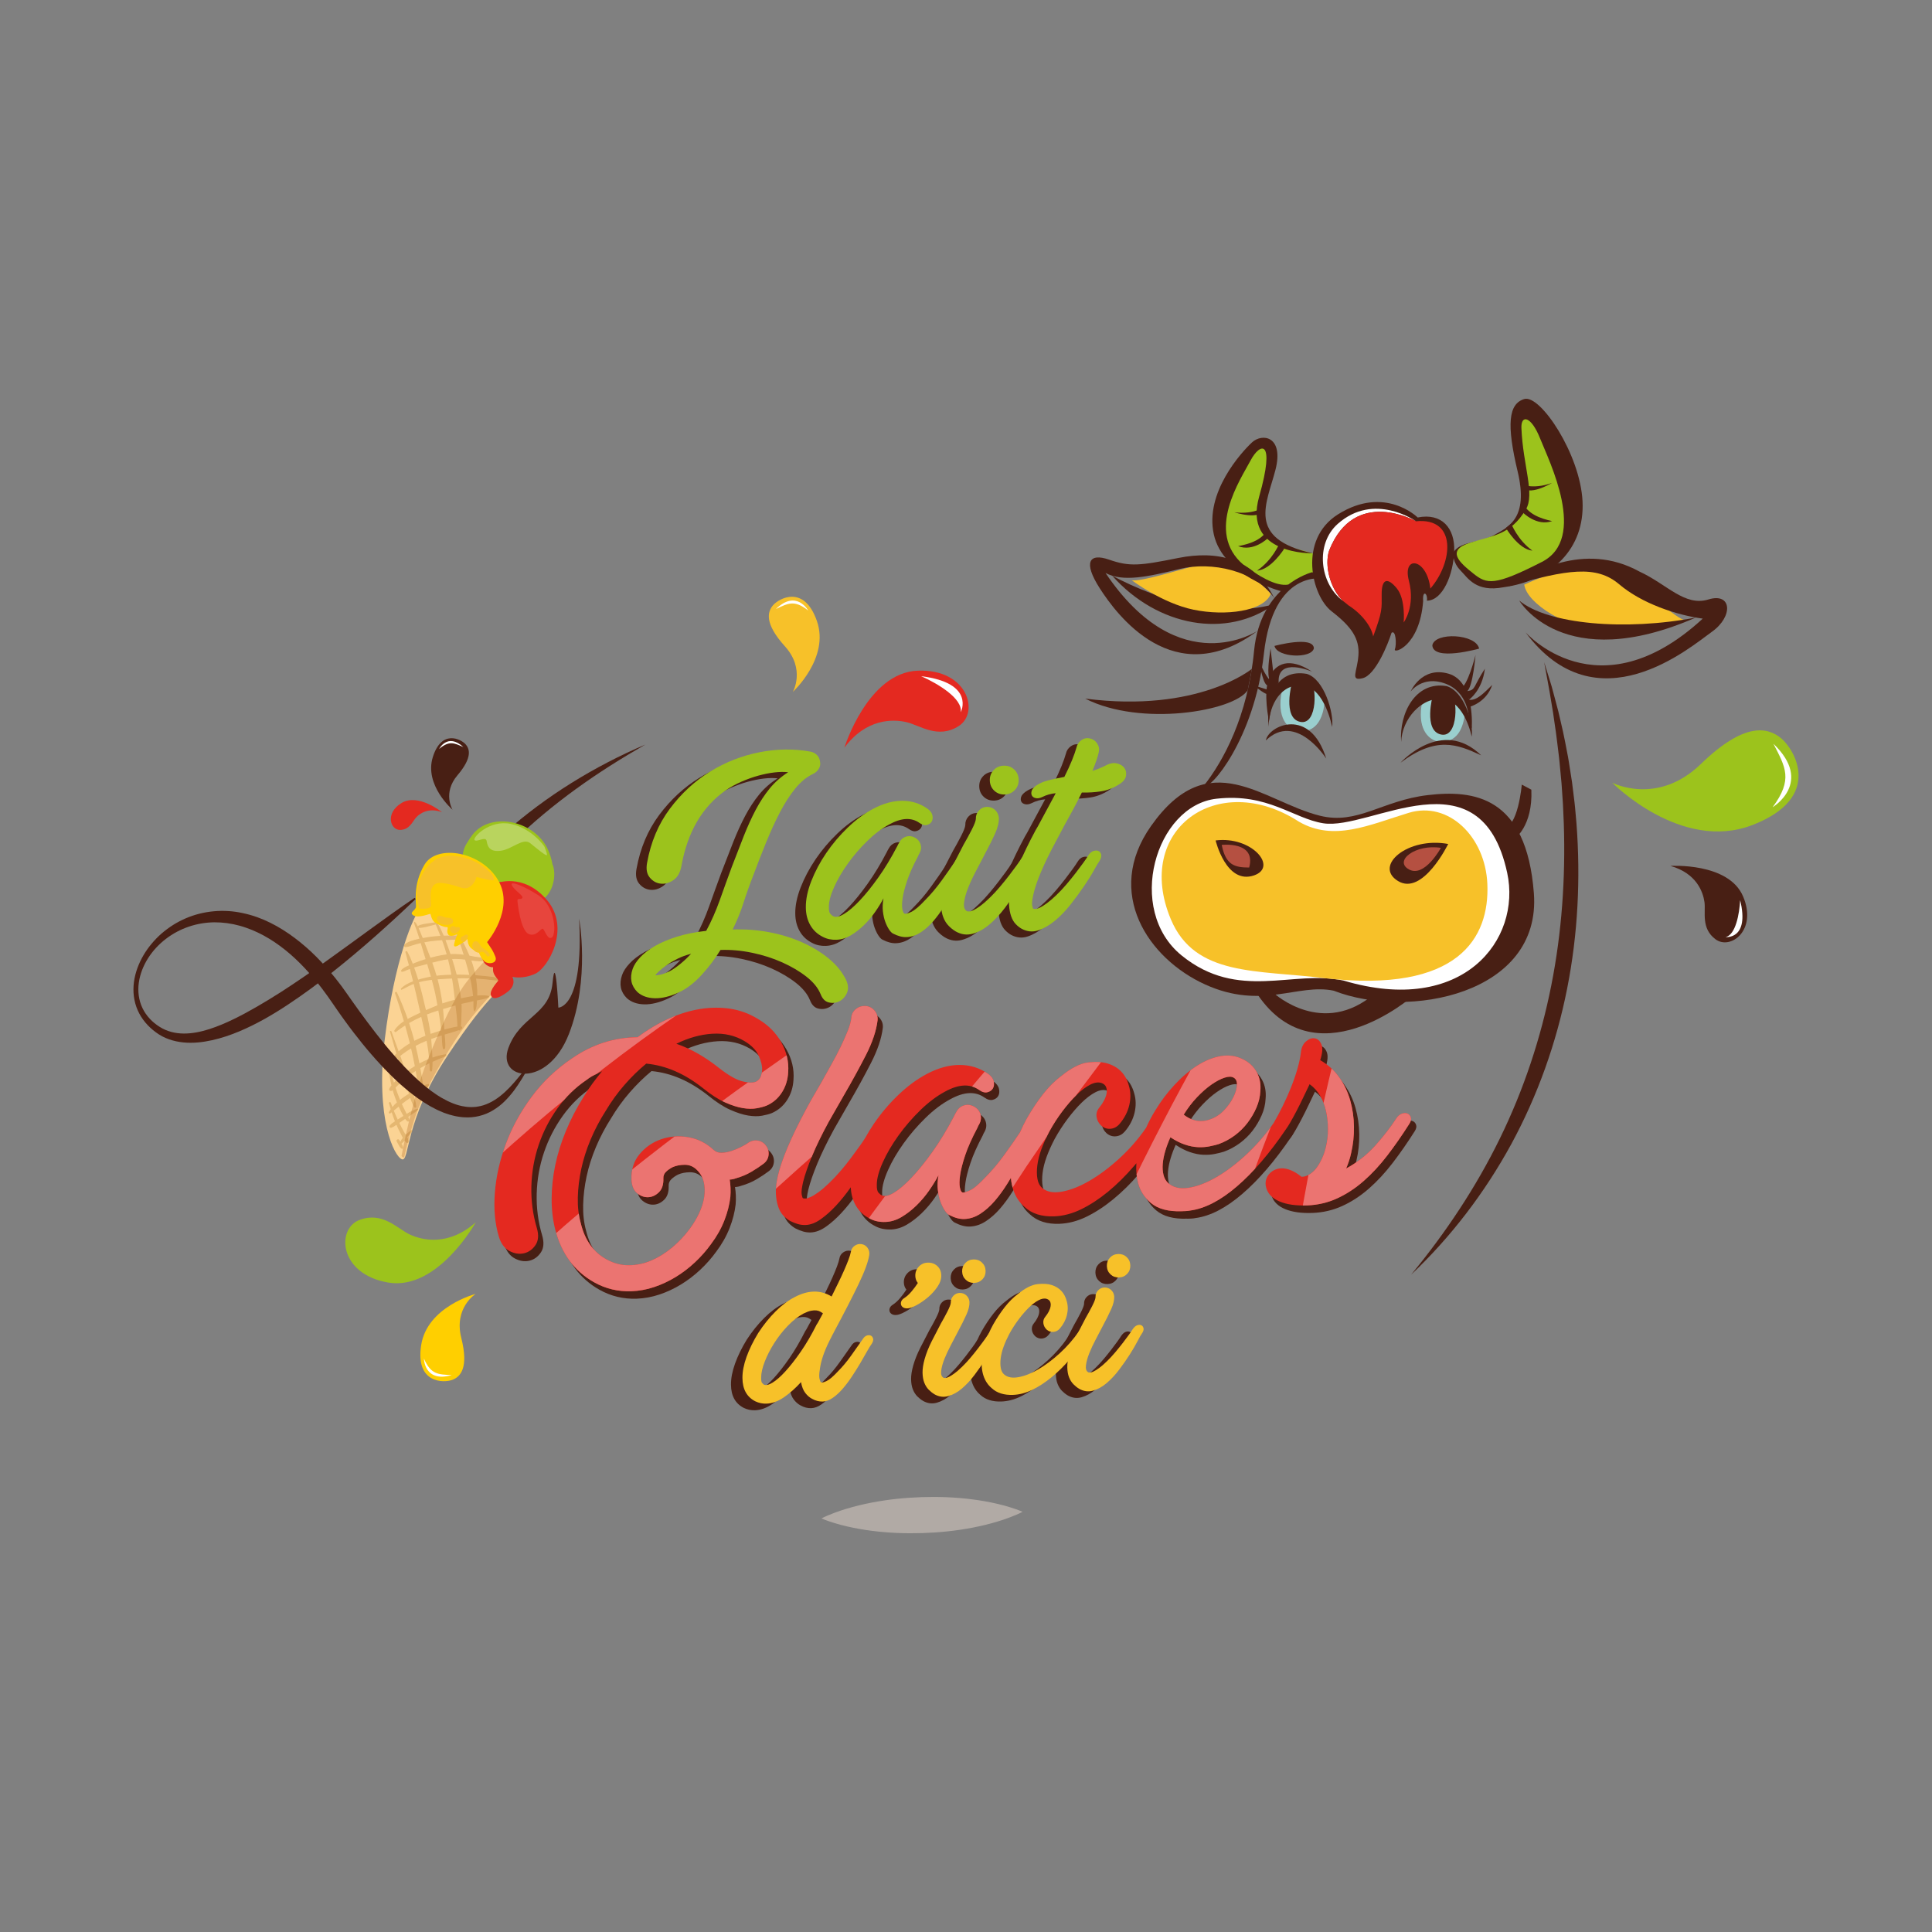 <?xml version="1.0" encoding="UTF-8"?>
<svg xmlns="http://www.w3.org/2000/svg" version="1.1" xmlns:xlink="http://www.w3.org/1999/xlink" viewBox="0 0 1000 1000">
  <rect x="0" y="0" width="1000" height="1000" fill="#808080" stroke="none"/>
  <!-- Generator: Adobe Illustrator 29.0.0, SVG Export Plug-In . SVG Version: 2.1.0 Build 186)  -->
  <defs>
    <style>
      .st0 {
        fill: #c28c3b;
      }

      .st1 {
        clip-path: url(#clippath-6);
      }

      .st2 {
        clip-path: url(#clippath-7);
      }

      .st3 {
        fill: #f7c129;
      }

      .st4 {
        opacity: .13;
      }

      .st5 {
        clip-path: url(#clippath-4);
      }

      .st6 {
        opacity: .4;
      }

      .st7 {
        fill: #481f14;
      }

      .st8 {
        clip-path: url(#clippath-9);
      }

      .st9 {
        clip-path: url(#clippath-10);
      }

      .st10 {
        fill: #fff;
      }

      .st11 {
        clip-path: url(#clippath-11);
      }

      .st12 {
        fill: none;
      }

      .st13 {
        clip-path: url(#clippath-1);
      }

      .st14 {
        isolation: isolate;
      }

      .st15 {
        fill: #9cc31c;
      }

      .st16 {
        clip-path: url(#clippath-5);
      }

      .st17 {
        clip-path: url(#clippath-8);
      }

      .st18 {
        clip-path: url(#clippath-3);
      }

      .st19 {
        fill: #a85e17;
      }

      .st20 {
        opacity: .29;
      }

      .st21 {
        mix-blend-mode: multiply;
      }

      .st22 {
        fill: #b55041;
      }

      .st23 {
        fill: #e42920;
      }

      .st24 {
        fill: #ffcf00;
      }

      .st25 {
        opacity: .6;
      }

      .st26 {
        fill: #9acfce;
      }

      .st27 {
        clip-path: url(#clippath-2);
      }

      .st28 {
        fill: #fbd394;
      }

      .st29 {
        fill: #eb7471;
      }

      .st30 {
        opacity: .28;
      }

      .st31 {
        clip-path: url(#clippath);
      }

      .st32 {
        fill: #d2c6be;
      }
    </style>
    <clipPath id="clippath">
      <path class="st12" d="M384.05,559.64c-3.15-.84-7.06-3.09-11.75-6.75-7.29-5.83-14.69-10.05-22.22-12.64,6.35-3.11,12.6-4.84,18.76-5.2,6.16-.35,11.68.94,16.59,3.87,3.55,2.14,5.98,4.66,7.29,7.54,1.3,2.89,1.88,5.41,1.72,7.57.03.72-.18,1.71-.61,2.99-.43,1.27-1.29,2.23-2.59,2.88-.73.29-1.6.44-2.62.44-1.29,0-2.82-.24-4.58-.71M362.34,522.27c-5.36.86-10.77,2.53-16.25,5.01-5.48,2.48-10.84,5.68-16.08,9.59-12.1.09-23.34,3.69-33.73,10.79-8.3,5.58-15.32,12.25-21.08,20.02-5.76,7.76-10.21,15.9-13.37,24.4-3.16,8.5-5.05,16.96-5.7,25.37-.64,8.41.06,15.99,2.11,22.74,1.09,3.55,2.92,6,5.49,7.34,2.57,1.34,5.06,1.72,7.5,1.16,2.43-.57,4.42-1.99,5.95-4.27,1.53-2.28,1.75-5.25.65-8.92-2.06-6.99-2.99-14.17-2.79-21.55.2-7.37,1.46-14.49,3.78-21.34,2.32-6.85,5.58-13.2,9.8-19.05,4.21-5.85,9.24-10.74,15.08-14.67,1.28-1,2.6-1.83,3.95-2.48,1.35-.65,2.67-1.3,3.97-1.95-1.72,2.1-3.38,4.23-4.97,6.38-1.6,2.16-3.13,4.46-4.59,6.91-3.62,5.77-6.66,11.63-9.13,17.59-2.47,5.96-4.32,11.87-5.53,17.73-1.22,5.86-1.84,11.63-1.87,17.32-.03,5.69.59,11.03,1.86,16.01,3.22,12.46,9.91,21.55,20.07,27.28,5.99,3.37,12.46,4.92,19.4,4.66,3.95-.15,7.84-.86,11.69-2.15,3.84-1.28,7.55-3.01,11.13-5.18,3.57-2.17,6.92-4.72,10.04-7.65,3.12-2.93,5.88-6.06,8.27-9.38,2.97-3.95,5.27-8.01,6.91-12.21,1.64-4.19,2.68-8.28,3.13-12.25.24-3.12.13-6.11-.34-8.97,1.08-.04,2.15-.26,3.21-.66,2.96-.83,5.68-1.98,8.14-3.45,2.46-1.47,4.5-2.83,6.14-4.09,1.51-1.13,2.39-2.61,2.62-4.41.23-1.81-.22-3.46-1.36-4.98-1.13-1.51-2.6-2.39-4.41-2.62-1.81-.23-3.47.22-4.98,1.35-.7.51-1.82,1.15-3.34,1.92-1.53.78-3.18,1.47-4.95,2.07-1.77.61-3.5.94-5.17,1-1.68.06-3.07-.42-4.19-1.46-3.85-3.57-8.24-5.77-13.18-6.6-4.94-.83-9.63-.47-14.06,1.07-4.43,1.54-8.14,4.11-11.12,7.69-2.98,3.59-4.37,7.95-4.18,13.09.12,3.23,1.08,5.59,2.87,7.08,1.79,1.49,3.7,2.2,5.74,2.12,2.03-.08,3.89-.92,5.56-2.54,1.67-1.62,2.45-4.04,2.33-7.27-.05-1.31.42-2.44,1.4-3.38.98-.94,2.12-1.72,3.41-2.37,1.77-.79,3.82-1.19,6.15-1.22,2.34-.03,4.37.77,6.11,2.38,1.98,1.84,3.26,4.01,3.84,6.5.57,2.49.64,5.13.21,7.9-.43,2.77-1.32,5.56-2.65,8.36-1.33,2.8-2.91,5.44-4.73,7.9-2.62,3.57-5.65,6.8-9.07,9.68-3.43,2.88-7.02,5.14-10.8,6.78-3.77,1.64-7.66,2.47-11.67,2.5-4.01.03-7.85-.96-11.52-2.98-6.85-3.7-11.34-10-13.47-18.9-1.11-4.03-1.61-8.44-1.49-13.24.12-4.79.71-9.7,1.78-14.71,1.07-5.01,2.68-10.07,4.82-15.18,2.14-5.11,4.74-10.06,7.8-14.85,2.93-4.9,6.17-9.39,9.74-13.48,3.56-4.09,7.31-7.76,11.27-11.02,10.1.94,19.9,5.18,29.41,12.73,4.08,3.32,7.85,5.76,11.32,7.3,3.47,1.55,6.56,2.54,9.27,2.98,2.71.44,5.11.47,7.19.09,2.08-.37,3.77-.83,5.07-1.36,3.3-1.44,5.94-3.7,7.92-6.77,1.98-3.07,3.08-6.58,3.29-10.54.39-5.4-.82-10.6-3.64-15.59-2.82-4.98-6.87-8.99-12.13-12.03-4.41-2.71-9.15-4.45-14.21-5.22-2.39-.36-4.81-.54-7.26-.54-2.75,0-5.54.23-8.37.68M612.7,576.93c2.03-3.31,4.31-6.3,6.85-8.97,2.53-2.67,5.03-4.86,7.48-6.57,2.45-1.71,4.71-2.9,6.78-3.58,2.07-.68,3.66-.68,4.76,0,1.22.67,1.78,1.97,1.67,3.89-.11,1.92-.75,4.04-1.92,6.36-1.17,2.32-2.79,4.57-4.87,6.74-2.07,2.18-4.53,3.74-7.37,4.68-1.55.53-3.07.79-4.57.79-3.06,0-6.01-1.11-8.83-3.34M443.1,522.21c-1.46,1.13-2.27,2.6-2.44,4.4-.17,1.92-.77,4.19-1.81,6.81-1.04,2.62-2.28,5.42-3.73,8.41-1.45,2.99-3.07,6.08-4.86,9.26-1.8,3.18-3.54,6.3-5.22,9.36-1.35,2.33-2.7,4.66-4.05,6.98-1.35,2.33-2.64,4.65-3.87,6.97-7.72,14.43-12.56,25.87-14.52,34.32-.82,3.62-1.15,6.72-1,9.29.16,2.57.57,4.8,1.24,6.69.67,1.89,1.57,3.41,2.69,4.57,1.12,1.15,2.3,2.07,3.52,2.74,1.34.67,2.65,1.19,3.92,1.56,1.27.37,2.63.53,4.06.48,2.51-.09,5.11-1.09,7.79-2.99,2.68-1.9,5.32-4.24,7.91-7.04,2.59-2.79,5.08-5.88,7.47-9.26.05-.07.11-.15.16-.23.15,3.56,1.02,6.72,2.61,9.46,1.73,2.99,4.18,5.26,7.35,6.82,2.32,1.23,4.98,1.79,7.97,1.68,2.87-.11,5.65-.96,8.35-2.56,2.69-1.6,5.26-3.58,7.68-5.95,2.43-2.36,4.6-4.93,6.54-7.7,1.93-2.77,3.57-5.43,4.91-8-.5,2.78-.61,5.32-.34,7.65.27,2.33.73,4.37,1.4,6.15.66,1.77,1.41,3.27,2.23,4.5.82,1.23,1.6,2.01,2.33,2.34,2.81,1.45,5.41,2.13,7.8,2.04,2.87-.11,5.62-1.02,8.25-2.73,2.63-1.72,5.09-3.91,7.39-6.57,2.29-2.66,4.46-5.62,6.49-8.87.66-1.05,1.3-2.1,1.92-3.13.18,2.22.59,4.3,1.25,6.25,1.21,3.61,3.18,6.56,5.9,8.85,3.72,3.45,8.81,5.06,15.27,4.82,4.66-.18,9.32-1.4,13.97-3.67,4.65-2.27,9.26-5.29,13.85-9.05,4.59-3.77,9.06-8.18,13.43-13.26.43-.5.86-1,1.28-1.51-.26,3.64.06,7.11.94,10.41,1.05,3.91,3.24,7.31,6.58,10.17,3.71,3.09,9.03,4.51,15.97,4.25.72-.03,1.43-.05,2.15-.08.72-.03,1.43-.12,2.15-.26,7.63-1.01,15.71-5.17,24.24-12.5,8.53-7.33,16.99-17.2,25.39-29.61,0,0,0,0,0-.01.57-.74,1.33-1.93,2.28-3.58.95-1.65,1.99-3.55,3.11-5.69,1.12-2.14,2.26-4.42,3.43-6.87,1.17-2.44,2.3-4.82,3.42-7.14,2.22,1.59,4.03,3.59,5.44,5.99,1.41,2.4,2.44,5.09,3.09,8.06.65,2.97.97,6.04.98,9.22,0,3.18-.37,6.27-1.09,9.29-.41,1.81-1,3.6-1.77,5.37-.77,1.77-1.67,3.39-2.69,4.86-1.02,1.48-2.23,2.69-3.64,3.64-1.4.95-2.88,1.46-4.44,1.51-5.8-4.57-10.81-5.58-15.03-3.03-1.52,1.02-2.58,2.32-3.18,3.89-.6,1.58-.62,3.26-.08,5.03.96,3.08,3.29,5.39,7,6.92,3.71,1.54,8.44,2.2,14.18,1.98,5.5-.21,10.67-1.42,15.5-3.64,4.83-2.22,9.39-5.2,13.68-8.96,4.29-3.75,8.38-8.16,12.26-13.22,3.88-5.06,7.69-10.53,11.42-16.42.79-1.23,1.05-2.31.78-3.26-.28-.95-.84-1.61-1.69-2-.85-.39-1.84-.38-2.96.02-1.13.4-2.08,1.22-2.87,2.44-2.94,4.54-6.54,9.2-10.79,13.97-4.25,4.77-9.31,8.77-15.18,11.98.55-1.34,1.04-2.64,1.47-3.92.43-1.27.8-2.64,1.1-4.08,1.03-4.35,1.52-8.89,1.47-13.62-.06-4.73-.71-9.29-1.95-13.67-1.24-4.38-3.16-8.39-5.75-12-2.59-3.62-5.85-6.55-9.76-8.8,1.18-3.64,1.38-6.37.59-8.2-.79-1.83-1.94-2.86-3.44-3.1-1.51-.24-3.02.29-4.52,1.61-1.51,1.31-2.39,3.23-2.66,5.76-.27,2.41-.85,5.18-1.75,8.33-.9,3.15-2.01,6.36-3.32,9.65-1.31,3.28-2.75,6.51-4.31,9.68-1.56,3.18-3.13,6.11-4.7,8.8,0,0,0,0,0,0-4.09,5.9-8.74,11.29-13.94,16.15-5.21,4.87-10.39,8.81-15.55,11.81-5.16,3.01-10,4.87-14.52,5.58-4.53.71-8.09-.15-10.7-2.56-1.12-1.04-1.89-2.41-2.31-4.14-.42-1.72-.56-3.6-.39-5.64.16-2.04.59-4.24,1.28-6.61.69-2.36,1.59-4.76,2.69-7.2,2.58,1.7,5.05,2.95,7.42,3.76,2.37.81,4.63,1.26,6.79,1.36,2.16.1,4.16-.04,6-.41,1.84-.37,3.41-.76,4.72-1.16,2.95-1.07,5.71-2.55,8.28-4.44,2.56-1.89,4.79-4.07,6.67-6.54,1.88-2.47,3.43-5.1,4.64-7.9,1.21-2.8,1.88-5.64,2.02-8.52.34-3.61-.26-6.85-1.8-9.72-1.55-2.88-3.85-5.09-6.9-6.66-3.66-1.9-7.55-2.5-11.66-1.81-4.11.69-8.21,2.35-12.3,4.95-4.1,2.61-8.01,5.93-11.75,9.96-3.74,4.03-7.02,8.38-9.84,13.04-1.81,2.9-3.44,5.96-4.88,9.19-4.09,5.89-8.73,11.21-13.94,15.95-5.21,4.75-10.37,8.6-15.47,11.54-5.1,2.95-9.85,4.8-14.25,5.57-4.4.77-7.78.11-10.14-1.96-1.24-1.03-2.04-2.56-2.42-4.58-.38-2.02-.41-4.36-.08-7,.32-2.65,1.02-5.46,2.11-8.43,1.08-2.97,2.47-6.05,4.14-9.23,2.02-3.67,4.25-7.14,6.71-10.4,2.45-3.26,4.89-6.08,7.32-8.45,2.43-2.36,4.76-4.13,6.99-5.29,2.23-1.16,4.2-1.47,5.89-.94,1.21.43,2.02,1.12,2.41,2.07.4.94.49,2.02.3,3.22-.2,1.21-.63,2.45-1.3,3.73-.67,1.28-1.46,2.48-2.38,3.59-1.26,1.49-1.77,3.12-1.52,4.91.25,1.79,1.05,3.32,2.42,4.58,1.49,1.26,3.12,1.8,4.91,1.61,1.79-.19,3.31-1.02,4.58-2.51,2.52-2.97,4.2-6.21,5.02-9.71.83-3.5.76-6.86-.2-10.05-1.54-5.81-5.15-9.63-10.85-11.45-2.67-.86-6.06-1.06-10.17-.61-4.12.46-8.79,2.82-14.02,7.08-3.38,2.52-6.55,5.7-9.52,9.52-2.97,3.83-5.75,8-8.33,12.53-1.3,2.37-2.45,4.72-3.45,7.04-.02.03-.04.06-.06.09-2.38,3.57-5.11,7.47-8.18,11.72-3.07,4.25-6.29,8.05-9.63,11.41-3.34,3.6-6.04,5.89-8.1,6.86-2.06.98-3.4,1.3-4.01.96-.49-.22-.88-1.07-1.17-2.56-.3-1.49-.26-3.58.12-6.29.38-2.71,1.24-6.09,2.58-10.16,1.34-4.06,3.47-8.84,6.38-14.34.22-.61.55-1.28,1-2.01.89-1.71,1.07-3.42.53-5.14-.54-1.71-1.67-3.02-3.38-3.92-1.71-.89-3.43-1.07-5.14-.53-1.72.54-3.02,1.67-3.92,3.38-.23.37-.42.71-.59,1.01-.17.31-.36.7-.58,1.19-3.58,6.84-7.27,12.94-11.08,18.29-3.81,5.35-7.42,9.83-10.81,13.43-3.4,3.6-6.48,6.23-9.23,7.89-2.75,1.66-4.86,2.1-6.33,1.32-.49-.22-1.04-.68-1.67-1.38-.63-.69-.92-2.06-.87-4.1,0-3.11,1.02-6.96,3.07-11.52,2.04-4.57,4.74-9.19,8.1-13.87,3.36-4.68,7.14-9.07,11.36-13.18,4.22-4.11,8.5-7.33,12.84-9.65,7.04-3.86,12.9-4.14,17.58-.84,1.6,1.14,3.05,1.53,4.36,1.18,1.3-.35,2.24-1.01,2.8-1.99.56-.98.7-2.18.4-3.61-.3-1.43-1.24-2.71-2.84-3.85-4.31-3.07-9.19-4.62-14.64-4.66-5.45-.03-11.11,1.49-16.99,4.59-5.17,2.71-10.15,6.37-14.95,10.98-4.8,4.61-9.01,9.59-12.64,14.94-1.61,2.37-3.08,4.77-4.41,7.2-.05.08-.11.17-.16.25-.68,1.1-1.64,2.52-2.89,4.24-1.26,1.73-2.68,3.67-4.27,5.82-1.6,2.16-3.37,4.38-5.32,6.67-1.95,2.29-3.97,4.43-6.05,6.43-2.08,2-3.91,3.56-5.48,4.7-1.57,1.14-2.92,1.97-4.04,2.49-1.12.52-2.01.79-2.66.82-.66.02-1.11-.02-1.35-.13-.25-.11-.48-.76-.7-1.95-.22-1.19.02-3.35.74-6.5.94-3.75,2.48-8.21,4.62-13.38,2.14-5.17,5-11.06,8.59-17.66,1.23-2.2,2.53-4.47,3.88-6.79,1.35-2.32,2.64-4.59,3.88-6.79,4.28-7.35,8.11-14.35,11.52-21.01,3.4-6.65,5.42-12.69,6.06-18.1.17-1.8-.34-3.43-1.53-4.88-1.19-1.45-2.69-2.26-4.49-2.44-.25-.02-.49-.03-.73-.03-1.62,0-3.07.49-4.34,1.48"/>
    </clipPath>
    <clipPath id="clippath-1">
      <rect class="st12" x="239.3" y="433.43" width="47.59" height="33.88"/>
    </clipPath>
    <clipPath id="clippath-2">
      <rect class="st12" x="198.51" y="474.31" width="60.61" height="120.31"/>
    </clipPath>
    <clipPath id="clippath-3">
      <rect class="st12" x="207.83" y="496.05" width="52.27" height="103.07"/>
    </clipPath>
    <clipPath id="clippath-4">
      <rect class="st12" x="249.1" y="456.52" width="22.22" height="51.84"/>
    </clipPath>
    <clipPath id="clippath-5">
      <rect class="st12" x="244.43" y="487.18" width="9.09" height="7.9"/>
    </clipPath>
    <clipPath id="clippath-6">
      <rect class="st12" x="238.38" y="483.71" width="3.91" height="3.81"/>
    </clipPath>
    <clipPath id="clippath-7">
      <rect class="st12" x="232.82" y="479.34" width="5.24" height="3.85"/>
    </clipPath>
    <clipPath id="clippath-8">
      <rect class="st12" x="226.07" y="474.01" width="8.47" height="4.76"/>
    </clipPath>
    <clipPath id="clippath-9">
      <rect class="st12" x="264.79" y="457.24" width="22.12" height="28.27"/>
    </clipPath>
    <clipPath id="clippath-10">
      <rect class="st12" x="245.53" y="426.1" width="37.56" height="16.58"/>
    </clipPath>
    <clipPath id="clippath-11">
      <rect class="st12" x="425.2" y="774.82" width="104.09" height="18.79"/>
    </clipPath>
  </defs>
  <g class="st14">
    <g id="Calque_1">
      <g>
        <path class="st23" d="M437.05,387s12.02-38.84,37.95-39.86c25.93-1.02,32.09,21.72,21.25,28.65-10.84,6.93-20.11-.41-27.1-2.02-6.99-1.61-20.83-1.95-32.11,13.24"/>
        <path class="st10" d="M497.29,368.67s7.81-15.13-20.5-18.68c8.72,3.89,21.54,11.56,20.5,18.68"/>
        <path class="st3" d="M410.39,358.11s19.11-17.53,12.45-36.65c-6.66-19.12-19.7-11.64-22.65-8.27-2.95,3.38-4.71,9.4,6.07,21.33,10.78,11.93,4.13,23.58,4.13,23.58"/>
        <path class="st10" d="M418.33,316.01s-6.08-11.1-16.71-.79c6.33-2.98,9.59-4.86,16.71.79"/>
        <path class="st7" d="M864.62,448.19s30.04-1.92,37.58,15.75c7.54,17.67-6.57,27.92-14.22,22.25-7.65-5.67-5.02-14.02-5.75-19.28-.73-5.26-4.14-14.93-17.62-18.72"/>
        <path class="st10" d="M893.18,485.03s12.52,1.42,7.52-19.11c-.39,7.05-2.32,17.95-7.52,19.11"/>
        <path class="st15" d="M834.49,405.13s35.67,36.23,72.68,21.86c37.01-14.37,21.46-39.41,14.64-44.95-6.82-5.54-18.75-8.58-41.39,13.36-22.64,21.95-45.93,9.72-45.93,9.72"/>
        <path class="st10" d="M917.53,417.79s21.34-12.69.4-32.81c6.27,12.2,10.19,18.45-.4,32.81"/>
        <path class="st23" d="M228.75,420.36s-12.33-9.99-20.96-4.7c-8.63,5.29-5.7,14.01-.68,13.9,5.02-.1,6.44-4.5,8.35-6.53,1.92-2.04,6.34-5.15,13.29-2.67"/>
        <path class="st7" d="M234.21,419.08s-14.75-12.74-10.17-27.25c4.57-14.51,14.54-9.19,16.83-6.72,2.29,2.47,3.75,6.96-4.08,16.16-7.83,9.21-2.57,17.81-2.57,17.81"/>
        <path class="st10" d="M227.3,387.64s4.32-8.48,12.54-.97c-4.82-2.09-7.31-3.44-12.54.97"/>
        <path class="st3" d="M872.56,321.1s-22.91,9.4-42.13,6.6c-19.21-2.8-39.98-14.94-41.49-25.1,13.51-6.22,35.45-13.88,48.39-6.57,12.93,7.31,30.13,24.72,35.23,25.07"/>
        <path class="st7" d="M789.5,327.14s37.47,43.12,91.84-6.94c-13.53-1.82-31.52-7.8-43.3-17.81-11.78-10.01-26.84-7.66-57.18,1.06,11.26-6.59,38.67-23.64,67.78-7.58,14.04,6.43,23.36,18.2,35.59,14.42,12.24-3.78,12.98,8.8,1.87,16.7-11.11,7.9-59.71,49.98-96.59.14"/>
        <path class="st7" d="M786.35,310.84s22.62,38.85,91.41,8.8c-36.34,7.03-76.7,3.54-91.41-8.8"/>
        <path class="st7" d="M683.14,422.21c19.54,4.88,32.17-7.87,55.84-10.66,23.67-2.79,51.12.36,54.95,50.79,3.98,52.42-65.27,65.49-103.59,50.45-18.63-3.94-37.07,10.14-66.54-3.22-29.48-13.36-52.39-47.46-28.05-82,30.18-42.83,57.92-12.72,87.4-5.36"/>
        <path class="st10" d="M780.11,451.72c7.53,34.74-22.92,74.25-84.66,55.83-26.34-5.72-54.48,10.75-83.78-12.95-29.3-23.71-13.57-77.66,18.02-81.19,26.59-2.97,39.69,10.21,55.18,12.71,24.41,3.93,81.48-37.87,95.24,25.6"/>
        <path class="st3" d="M769.85,457.48c1.22,28.07-15.01,56.63-83.85,48.87-35.31-4.45-67.48-.73-79.98-30.55-19.38-46.25,24.18-77.77,66.31-50.5,18.04,10.42,36.17,1.73,56.79-4.57,20.62-6.3,39.67,12.32,40.73,36.76"/>
        <path class="st7" d="M731.33,515.53s-51.61,45.3-81.77-2.85c6.17-4.9,10.06,1.61,10.06,1.61,0,0,25.22,22.95,51.96-.07,14.38,1.46,19.74,1.31,19.74,1.31"/>
        <path class="st7" d="M787.67,406.11s-1.9,22.76-9.87,22.6l6.12,5.43s9.5-6.39,8.71-25.4l-4.96-2.63Z"/>
        <polygon class="st15" points="649.31 231.32 655.02 230.69 657.42 234.41 655.32 248.64 653.11 265.36 656.24 276.84 662.04 281.64 679.45 286.39 681.15 297.3 673.79 300.1 665.36 305.41 647.82 297.87 634.19 284.76 627.57 267.31 637.04 248.68 649.31 231.32"/>
        <path class="st7" d="M679.21,296.16s-26.81,6.55-30.1,40.68c-3.29,34.13-15.97,57.12-26.04,69.89,3.08,2.86,26.26-24.27,31.11-68.29,4.85-44.02,30.74-38.91,30.74-38.91l-5.71-3.36Z"/>
        <path class="st7" d="M647.94,346.21s-27.64,22.94-86.23,15.39c28.73,14.67,76.83,6.6,84.11-4.34,1.55-7.63,2.12-11.05,2.12-11.05"/>
        <path class="st7" d="M659.89,312.54s-33.51,12.24-84.22-14.54c23.52,26.36,59.34,32.87,84.22,14.54"/>
        <path class="st7" d="M638.88,265.14s13.72,4.54,15.52-1.73l.87-1.57s-5.48,4.69-16.39,3.31"/>
        <path class="st7" d="M656.11,278.69s-7.37,7.1-15.27,3.99c6.09-1.13,13.15-3.36,15.68-9.58l-.42,5.59Z"/>
        <path class="st7" d="M664.72,284s-6.8,10.92-14.09,11.36c7.91-5.33,11.41-13.71,11.41-13.71l2.68,2.35Z"/>
        <path class="st7" d="M679.1,347.64s-18.11-7.95-17.26,5.63c-2.57,4-5.03,19.83-5.03,19.83,0,0-3.14-14.35.05-22.14,3.19-7.79,10.64-10.97,22.25-3.32"/>
        <path class="st7" d="M659.67,334.33s20.09-5.47,20.39,1.22c-1.16,5.52-19.09,4.86-20.39-1.22"/>
        <path class="st7" d="M765.59,335.72s-23.8,6.74-24.22-1.72c1.33-6.97,22.62-5.98,24.22,1.72"/>
        <path class="st7" d="M648.89,354.72s3.95,3.21,6.04,4.22c2.09,1,2.64-1.5,2.64-1.5l-8.68-2.71Z"/>
        <path class="st7" d="M651.54,340.96s1.76,12.47,4.29,13.76l1.94-1.98s-4.04-4.34-6.23-11.78"/>
        <path class="st7" d="M657.65,335.66s-1.97,11.32-.79,15.3c2.46-.38,2.38-1.1,2.38-1.1l-1.59-14.2Z"/>
        <path class="st26" d="M685.64,361.55s.39,18.99-14.34,16.78c-5.02-1.21-10.56-7.04-7.84-20.44,3.55-5.95,5.26-4.6,5.26-4.6l9.35-1.05,7.56,9.31Z"/>
        <path class="st26" d="M758.3,366.95s.39,18.99-14.34,16.78c-5.02-1.22-10.56-7.04-7.84-20.44,3.55-5.95,5.26-4.6,5.26-4.6l9.35-1.05,7.56,9.31Z"/>
        <path class="st7" d="M689.51,376.3s-3.73-20.02-14.91-21.43c-11.19-1.41-17.63,9.37-18.03,21.26-1.15-14.67,3.64-30.09,19.79-27.34,9.04,2.66,14.12,20.3,13.15,27.52"/>
        <path class="st7" d="M761.76,381.33s-3.5-18.04-14.69-19.46c-11.18-1.41-21.43,10.3-21.83,22.2-1.15-14.67,7.37-31.69,23.52-28.94,9.04,2.66,13.97,18.98,13,26.2"/>
        <path class="st7" d="M668.72,353.29s-5.06,18.42,4.27,20.34c9.33,1.92,8.49-20,5.09-21.38-3.4-1.38-9.35,1.05-9.35,1.05"/>
        <path class="st7" d="M741.63,359.85s-5.06,18.42,4.27,20.34c9.33,1.92,8.49-20,5.08-21.38-3.4-1.38-9.35,1.05-9.35,1.05"/>
        <path class="st7" d="M686.45,392.63s-15.62-24.46-31.25-9.39c1.36-7.7,22.9-17.66,31.25,9.39"/>
        <path class="st7" d="M730.1,357.99s6.15-8.57,17.97-4.17c11.82,4.39,12.15,17.46,12.15,17.46l1.55,5.82s1.94-24.42-12.05-28.41c-13.99-3.99-19.61,9.3-19.61,9.3"/>
        <path class="st7" d="M763.74,339.01s-4.28,17.07-8.05,17.38c2.94,4.41,4.83,9.52,4.83,9.52,0,0,8.86-2.24,11.84-11.39-4.21,4.09-8.17,8.48-12.26,7.63.15-2.07.37-.09.37-.09,0,0,6.73-4.67,8.1-15.93-6.1,9.34-4.68,10.97-9.08,11.6,2.93-2.7,4.24-18.72,4.24-18.72"/>
        <path class="st7" d="M749.58,436.84s-13.15,27.03-25.98,19.17c-12.83-7.86,5.16-23.04,25.98-19.17"/>
        <path class="st7" d="M629.2,435.01s5.48,23.03,19.86,18.1c12.67-4.34-1.23-20.47-19.86-18.1"/>
        <path class="st22" d="M745.8,438.85s-8.47,15.61-16.52,11.17c-8.05-4.43,3.4-13.26,16.52-11.17"/>
        <path class="st22" d="M632.37,437.32s17.98-2.07,14.19,11.71c-7.55-.01-12.14-1.28-14.19-11.71"/>
        <path class="st7" d="M733.79,267.85s-17.03-16.88-41.27-1.61c-20.62,12.99-13.73,42.09-3.27,50.18,10.46,8.09,14.47,14.17,13.87,22.75-.6,8.57-4.48,13.54,2.21,11.86,6.7-1.68,13.12-17.72,14.92-23.48,2.24-1.81,2.7,6.02,1.74,8.52-.96,2.5,12.83-1.36,14.63-24.94-.45-6.01,2.42-4.2,1.97-.22,8.21-.09,13.68-13.58,14.11-25.63.43-12.05-6.54-19.92-18.92-17.43"/>
        <path class="st10" d="M687.96,284.97c-2.53,7.72.49,19.57,7.12,26.06-12.11-9.11-14.4-29.48-2.66-39.88,18.89-16.75,40.49-1.34,40.49-1.34,0,0-31.78-18.06-44.94,15.16"/>
        <path class="st23" d="M698.01,313.38s-.01-.01-.02-.02c-.89-.76-1.85-1.54-2.89-2.32,0,0-.01-.01-.02-.02-6.62-6.48-9.65-18.34-7.12-26.05,13.16-33.23,44.94-15.16,44.94-15.16,21.31-2.08,19.24,21.21,7.45,34.84-1.77-15.79-14.61-17.47-11.12-4.09,3.5,13.38-2.69,21.62-2.69,21.62,0,0,1.11-11.9-3.52-17.6-4.63-5.7-7.93-5.33-7.87,3.1.05,7.54.44,8.66-4.39,21.73-.87-4.86-5.56-11.48-12.75-16.05"/>
        <path class="st3" d="M585.73,300.28s15.77,11.96,32.14,15.32c16.37,3.36,36.29.88,39.93-8.28-9.57-10.13-19.93-19.14-32.24-16.26-12.31,2.88-35.58,10.49-39.83,9.22"/>
        <path class="st7" d="M651.02,326.45s-40.45,27.13-78.8-29.88c8.97,4.77,21.79,2,38.32-2.06,16.52-4.07,39.16.79,49.03,15.09-10.48-20.74-29.78-24.8-49.67-20.8-19.89,4-25.15,4.59-35.78.89-10.63-3.7-13.42,1.5-4.92,14.76,8.5,13.26,38.32,54.44,81.83,21.99"/>
        <path class="st7" d="M679.45,286.39s-36.32.92-27.71-29.36c8.61-30.28.46-28.03-4.5-18.6-4.96,9.44-23.72,36.89-3.58,53.95,7.49,5.57,16.72,11.31,23.14,10.2-.83,4.26-3.9,3.36-3.9,3.36,0,0-29.92-7.73-34.65-29.41-4.73-21.68,14.35-42.47,19.74-47.51,5.39-5.04,16.65-3.19,12.18,14.19-4.47,17.38-15.32,35.53,19.29,43.18"/>
        <path class="st7" d="M752.71,285.28c3.96-5.24,13.31-4.15,20.57-8.3,7.26-4.14,18.1-8.46,12.26-32.91-5.84-24.44-4.76-35.07,3.44-37.54,8.2-2.47,28.95,28.45,30.14,52.97,1.19,24.52-15.95,41.01-40.88,44.46-14.35,2.72-18.42-4.76-22.29-8.69-3.87-3.93-4.25-8.67-3.25-10"/>
        <path class="st15" d="M787.48,221.65c-.29-7.3,5.07-6.34,9.7,5.36,4.64,11.7,24.72,51.67.92,63.83-24.58,12.55-28.46,11.65-35.53,6-7.07-5.65-14.26-11.9-1.77-15.87,12.49-3.98,21.02-4.15,28.95-17.21,4.88-8.03-1.51-22.88-2.26-42.1"/>
        <path class="st7" d="M803.28,249.97s-12.38,7.46-15.52,1.73l-1.19-1.34s6.38,3.37,16.71-.39"/>
        <path class="st7" d="M788.23,265.27s7.15,7.32,15.14,4.44c-6.06-1.31-13.04-3.75-15.39-10.05l.25,5.6Z"/>
        <path class="st7" d="M779.44,273.25s6.48,11.11,13.75,11.77c-7.75-5.55-11-14.04-11-14.04l-2.75,2.28Z"/>
        <path class="st7" d="M724.89,394.79s21.35-23.69,41.77-3.83c-12.65-5.88-23.33-9.99-41.77,3.83"/>
        <path class="st7" d="M799.24,342.71c1.08,3.37,2.1,6.77,3.16,10.15l.77,2.55.69,2.57,1.38,5.14c.45,1.72.94,3.43,1.36,5.15l1.21,5.19c.8,3.46,1.62,6.92,2.27,10.42l1.01,5.24c.34,1.75.69,3.49.95,5.25.56,3.51,1.12,7.03,1.65,10.55l1.31,10.61c.22,1.77.34,3.55.51,5.32l.47,5.33c2.17,28.45.76,57.33-4.82,85.46-5.55,28.12-15.29,55.46-28.95,80.6-13.71,25.11-31.23,48.06-51.82,67.54,18.03-21.86,33.68-45.4,45.97-70.56,12.29-25.15,21.17-51.83,26.59-79.21,5.44-27.39,7.39-55.44,6.48-83.47-.18-3.5-.26-7.01-.46-10.51l-.72-10.51-.99-10.5c-.14-1.76-.37-3.5-.58-5.25l-.64-5.24c-.37-3.51-.93-6.98-1.43-10.47l-.75-5.24-.87-5.22c-1.09-6.98-2.49-13.91-3.74-20.89"/>
        <path class="st7" d="M390.89,729.95c-2.07.08-4.02-.32-5.87-1.2-4.4-2.25-6.62-6.26-6.66-12.04-.04-3.28.67-6.92,2.11-10.95,1.45-4.02,3.47-8.15,6.07-12.39,2.77-4.24,5.78-7.98,9.02-11.2,3.24-3.23,6.51-5.68,9.81-7.35,7.02-3.71,13.39-3.82,19.13-.33,1.12-2.28,2.24-4.57,3.36-6.85,1.12-2.28,2.14-4.46,3.05-6.52.91-2.06,1.68-3.92,2.31-5.58.63-1.66,1.05-3.06,1.27-4.19.21-1.3.86-2.34,1.95-3.11,1.09-.77,2.29-1.06,3.59-.85,1.3.21,2.34.86,3.11,1.95.77,1.09,1.06,2.33.85,3.72-.56,3.56-2.44,8.65-5.64,15.28-3.2,6.63-7.42,14.83-12.66,24.6l-.24.53c-.33.53-.65,1.15-.97,1.85-.32.7-.68,1.41-1.09,2.11-2.81,5.62-4.48,10.6-5,14.93-.35,2.08-.4,3.66-.15,4.73.25,1.07.52,1.68.78,1.85.44.24,1.4.01,2.88-.69,1.48-.7,3.42-2.35,5.83-4.94,2.41-2.42,4.7-5.16,6.87-8.21,2.17-3.06,4.16-5.87,5.96-8.44.65-1.06,1.38-1.71,2.19-1.96.81-.25,1.5-.23,2.07.05.57.28.95.79,1.16,1.51.2.73-.03,1.62-.68,2.68-.66.89-1.49,2.24-2.5,4.04-1.01,1.81-2.17,3.81-3.46,6.02-1.3,2.21-2.72,4.48-4.27,6.82-1.55,2.34-3.15,4.47-4.8,6.39-1.65,1.91-3.36,3.49-5.13,4.72-1.76,1.23-3.51,1.88-5.23,1.94-1.89.07-3.77-.42-5.62-1.47-1.23-.64-2.37-1.64-3.41-2.98-1.04-1.34-1.78-3.21-2.22-5.61-2.73,3.03-5.63,5.62-8.7,7.76-3.07,2.14-6.11,3.27-9.12,3.38M420.05,683.19c-.09,0-.22-.08-.4-.24-.26-.16-.64-.38-1.12-.67-.49-.28-1.12-.48-1.9-.58-.78-.1-1.71-.04-2.77.17-1.07.21-2.37.69-3.89,1.44-2.79,1.48-5.51,3.61-8.17,6.39-2.66,2.77-5,5.77-7.04,9-2.04,3.23-3.66,6.41-4.88,9.56-1.22,3.15-1.83,5.89-1.83,8.22-.03,1.47.13,2.39.49,2.76.36.37.63.65.81.81,1.06.56,2.57.25,4.56-.95,1.98-1.19,4.21-3.15,6.7-5.88,2.48-2.72,5.14-6.12,7.96-10.19,2.82-4.07,5.56-8.75,8.21-14.02l.61-.93,2.66-4.89Z"/>
        <path class="st7" d="M474.17,656.97c1.98-.07,3.64.49,4.98,1.69,1.34,1.2,2.05,2.79,2.12,4.77.07,1.98-.58,3.99-1.97,6.02-1.39,2.04-3.05,3.87-4.97,5.49-1.92,1.62-3.88,2.97-5.86,4.04-1.99,1.07-3.54,1.62-4.66,1.66-.95.04-1.71-.13-2.28-.5-.58-.37-.94-.85-1.09-1.45-.15-.6-.09-1.2.19-1.82.28-.61.8-1.15,1.56-1.61,1.26-.82,2.51-1.97,3.75-3.44,1.24-1.47,2.3-2.91,3.2-4.32-.81-1-1.25-2.19-1.3-3.57-.07-1.89.51-3.51,1.76-4.85,1.24-1.34,2.77-2.04,4.58-2.11"/>
        <path class="st7" d="M477.63,725.01c-.97-.57-1.93-1.33-2.87-2.28-.94-.96-1.7-2.16-2.27-3.6-.57-1.44-.87-3.18-.91-5.21-.03-2.02.33-4.39,1.09-7.09.84-2.96,2.06-6.03,3.66-9.19,1.61-3.16,3.17-6.2,4.7-9.1,1.13-1.94,2.26-4.01,3.39-6.21,1.12-2.2,1.71-3.73,1.77-4.59-.05-1.38.37-2.56,1.27-3.54.9-.98,1.99-1.5,3.26-1.55,1.36-.05,2.52.36,3.49,1.23.97.87,1.52,1.99,1.66,3.37.07,1.89-.44,4.07-1.54,6.53-1.1,2.46-2.68,5.62-4.75,9.49-.95,1.85-2.07,3.98-3.35,6.4-1.28,2.42-2.38,4.77-3.28,7.04-.91,2.28-1.48,4.35-1.71,6.21-.23,1.86.18,3.08,1.24,3.64.17.08.5.11.97.09.47-.02,1.09-.21,1.85-.59.76-.37,1.7-.97,2.83-1.79,1.12-.82,2.43-1.94,3.9-3.38,1.48-1.43,2.91-2.98,4.3-4.62,1.39-1.65,2.68-3.25,3.88-4.8,1.19-1.55,2.24-2.95,3.14-4.19.9-1.24,1.6-2.26,2.08-3.05.74-1.06,1.51-1.74,2.32-2.03.81-.29,1.52-.29,2.13-.01.61.28,1,.8,1.16,1.57.16.77-.13,1.69-.87,2.75-.41.53-1.14,1.81-2.18,3.83-1.05,2.02-2.38,4.32-4.01,6.88-1.63,2.56-3.47,5.2-5.51,7.9-2.04,2.71-4.2,5.03-6.47,6.97-2.27,1.94-4.64,3.26-7.11,3.95-2.47.7-4.9.36-7.28-1.02M504.21,661.14c.07,1.72-.46,3.19-1.58,4.39-1.12,1.21-2.54,1.84-4.26,1.91-1.72.07-3.19-.46-4.39-1.58-1.21-1.12-1.84-2.54-1.91-4.26-.06-1.72.46-3.19,1.58-4.39,1.12-1.21,2.54-1.84,4.26-1.91,1.72-.06,3.19.46,4.39,1.58,1.21,1.12,1.84,2.54,1.91,4.26"/>
        <path class="st7" d="M518.39,725.42c-4.65.17-8.32-.98-11-3.47-1.96-1.65-3.38-3.77-4.25-6.37-.87-2.6-1.16-5.54-.85-8.83.24-2.77.85-5.64,1.81-8.61.97-2.97,2.3-5.99,3.99-9.07,1.86-3.26,3.86-6.27,6-9.02,2.14-2.75,4.42-5.04,6.86-6.85,3.76-3.07,7.13-4.77,10.09-5.1,2.96-.33,5.4-.18,7.32.44,4.1,1.31,6.71,4.06,7.81,8.24.69,2.3.74,4.72.14,7.24-.6,2.53-1.8,4.85-3.62,6.99-.91,1.07-2.01,1.67-3.3,1.81-1.29.14-2.47-.25-3.54-1.16-.98-.91-1.56-2.01-1.74-3.3-.18-1.29.19-2.46,1.1-3.53.66-.8,1.23-1.66,1.71-2.59.48-.92.79-1.82.93-2.69.14-.87.07-1.64-.22-2.32-.28-.68-.86-1.17-1.74-1.49-1.22-.39-2.64-.16-4.24.68-1.61.84-3.28,2.11-5.03,3.81-1.75,1.7-3.5,3.73-5.27,6.08-1.77,2.35-3.38,4.85-4.83,7.49-1.21,2.29-2.2,4.5-2.98,6.64-.78,2.14-1.29,4.17-1.52,6.07-.23,1.91-.21,3.59.06,5.04.27,1.46.85,2.56,1.74,3.3,1.69,1.49,4.13,1.96,7.3,1.41,3.17-.55,6.59-1.88,10.26-4.01,3.67-2.12,7.38-4.89,11.14-8.31,3.75-3.42,7.1-7.25,10.05-11.5.73-1.15,1.52-1.87,2.38-2.16.85-.29,1.56-.29,2.13-.02.57.28.91.83,1.03,1.64.12.82-.19,1.8-.92,2.94-2.94,4.25-5.99,8.2-9.13,11.86-3.14,3.66-6.36,6.84-9.67,9.55-3.31,2.71-6.63,4.88-9.97,6.52-3.35,1.63-6.7,2.52-10.05,2.64"/>
        <path class="st7" d="M552.55,722.19c-.97-.57-1.93-1.33-2.87-2.29-.94-.96-1.7-2.16-2.27-3.6-.57-1.44-.87-3.18-.91-5.2-.03-2.02.33-4.39,1.09-7.09.84-2.96,2.06-6.03,3.66-9.19,1.61-3.16,3.17-6.2,4.7-9.1,1.13-1.94,2.26-4.01,3.39-6.21,1.12-2.2,1.71-3.73,1.77-4.59-.05-1.38.37-2.56,1.27-3.54.9-.98,1.99-1.5,3.26-1.55,1.36-.05,2.52.36,3.49,1.23.97.87,1.52,1.99,1.66,3.37.07,1.89-.44,4.07-1.54,6.53-1.1,2.46-2.68,5.62-4.75,9.49-.95,1.85-2.07,3.98-3.35,6.4-1.28,2.42-2.38,4.77-3.28,7.04-.91,2.28-1.48,4.35-1.71,6.21-.23,1.86.18,3.08,1.24,3.64.17.08.5.11.97.09.47-.02,1.09-.21,1.85-.59.76-.37,1.7-.97,2.83-1.79,1.12-.82,2.43-1.94,3.9-3.38,1.48-1.43,2.91-2.98,4.3-4.62,1.39-1.65,2.68-3.25,3.88-4.8,1.19-1.55,2.24-2.95,3.14-4.19.9-1.24,1.6-2.26,2.08-3.05.74-1.06,1.51-1.74,2.32-2.03.81-.29,1.52-.29,2.13-.01.61.28,1,.8,1.16,1.57.16.77-.13,1.69-.87,2.75-.41.53-1.14,1.81-2.18,3.83-1.05,2.02-2.38,4.32-4.01,6.88-1.63,2.56-3.47,5.2-5.51,7.9-2.04,2.71-4.2,5.03-6.47,6.97-2.27,1.94-4.64,3.26-7.11,3.95-2.47.69-4.9.36-7.28-1.02M579.12,658.33c.07,1.72-.46,3.19-1.58,4.39-1.12,1.21-2.54,1.84-4.26,1.91-1.72.06-3.19-.46-4.39-1.58-1.21-1.12-1.84-2.54-1.91-4.26-.06-1.72.46-3.19,1.58-4.39,1.12-1.21,2.54-1.84,4.26-1.91,1.72-.06,3.19.46,4.39,1.58,1.21,1.12,1.84,2.54,1.91,4.26"/>
        <path class="st3" d="M396.82,726.52c-2.07.08-4.02-.32-5.87-1.2-4.4-2.25-6.62-6.26-6.66-12.04-.04-3.28.67-6.92,2.11-10.95,1.45-4.02,3.47-8.15,6.07-12.39,2.77-4.24,5.78-7.98,9.02-11.2,3.24-3.23,6.51-5.68,9.81-7.35,7.02-3.71,13.39-3.82,19.13-.33,1.12-2.28,2.24-4.57,3.36-6.85,1.12-2.28,2.14-4.46,3.05-6.52.91-2.06,1.68-3.92,2.31-5.58.63-1.66,1.05-3.06,1.27-4.19.21-1.3.86-2.34,1.95-3.11,1.09-.77,2.29-1.06,3.59-.85,1.3.21,2.34.86,3.11,1.95.77,1.09,1.06,2.33.85,3.72-.56,3.56-2.44,8.65-5.64,15.28-3.2,6.63-7.42,14.83-12.66,24.6l-.24.53c-.33.53-.65,1.15-.97,1.85-.32.7-.68,1.41-1.08,2.11-2.81,5.62-4.48,10.6-5,14.93-.35,2.08-.4,3.66-.15,4.73.25,1.07.52,1.68.78,1.85.44.24,1.4.01,2.88-.69,1.48-.7,3.42-2.35,5.83-4.94,2.41-2.42,4.7-5.16,6.87-8.21,2.17-3.06,4.16-5.87,5.96-8.44.65-1.06,1.38-1.71,2.19-1.96.81-.25,1.5-.23,2.07.05.57.28.95.79,1.16,1.51.2.73-.03,1.62-.68,2.68-.66.89-1.49,2.24-2.5,4.04-1.01,1.81-2.17,3.81-3.46,6.02-1.3,2.21-2.72,4.48-4.27,6.82-1.55,2.34-3.15,4.47-4.8,6.39-1.65,1.91-3.36,3.49-5.13,4.72-1.77,1.23-3.51,1.88-5.23,1.94-1.89.07-3.77-.42-5.62-1.47-1.23-.65-2.37-1.64-3.41-2.98-1.04-1.34-1.78-3.21-2.22-5.61-2.73,3.03-5.63,5.62-8.7,7.76-3.07,2.14-6.11,3.27-9.12,3.38M425.98,679.76c-.09,0-.22-.08-.4-.24-.27-.16-.64-.38-1.12-.67-.49-.28-1.12-.48-1.9-.57-.78-.1-1.71-.04-2.77.17-1.07.21-2.37.69-3.89,1.44-2.79,1.48-5.51,3.61-8.17,6.39-2.66,2.77-5,5.77-7.04,8.99-2.04,3.23-3.66,6.41-4.88,9.56-1.22,3.15-1.83,5.89-1.83,8.22-.03,1.47.13,2.39.49,2.76.36.37.63.65.81.81,1.06.56,2.57.25,4.56-.95,1.98-1.19,4.22-3.15,6.7-5.88,2.48-2.72,5.14-6.12,7.96-10.19,2.82-4.07,5.56-8.75,8.2-14.02l.61-.93,2.66-4.89Z"/>
        <path class="st3" d="M480.1,653.54c1.98-.07,3.64.49,4.98,1.69,1.34,1.2,2.05,2.79,2.12,4.77.07,1.98-.58,3.99-1.97,6.02-1.39,2.04-3.05,3.87-4.97,5.49-1.92,1.62-3.88,2.97-5.86,4.04-1.99,1.07-3.54,1.62-4.66,1.66-.95.04-1.71-.13-2.28-.5-.58-.37-.94-.85-1.09-1.45-.15-.6-.09-1.2.19-1.82.28-.61.8-1.15,1.56-1.61,1.26-.82,2.51-1.97,3.75-3.44,1.24-1.47,2.3-2.91,3.2-4.32-.81-1-1.25-2.19-1.3-3.57-.07-1.89.51-3.51,1.76-4.85,1.24-1.34,2.77-2.04,4.58-2.11"/>
        <path class="st3" d="M483.56,721.58c-.97-.57-1.93-1.33-2.87-2.28-.94-.96-1.7-2.16-2.27-3.6-.57-1.44-.87-3.18-.91-5.2-.03-2.02.33-4.39,1.09-7.09.84-2.96,2.06-6.03,3.66-9.19,1.6-3.16,3.17-6.2,4.7-9.1,1.13-1.94,2.26-4.01,3.39-6.21,1.12-2.2,1.71-3.73,1.77-4.59-.05-1.38.37-2.56,1.27-3.54.9-.98,1.99-1.5,3.26-1.55,1.36-.05,2.52.36,3.49,1.23.97.87,1.52,1.99,1.66,3.37.07,1.89-.44,4.07-1.54,6.53-1.1,2.46-2.68,5.62-4.75,9.49-.95,1.85-2.07,3.98-3.35,6.4-1.28,2.42-2.38,4.77-3.29,7.04-.91,2.28-1.48,4.35-1.71,6.21-.23,1.86.18,3.08,1.24,3.64.18.08.5.11.97.09.47-.02,1.09-.21,1.85-.59.76-.37,1.7-.97,2.83-1.79,1.12-.82,2.43-1.94,3.9-3.38,1.48-1.43,2.91-2.98,4.3-4.62,1.39-1.65,2.68-3.25,3.88-4.8,1.19-1.55,2.24-2.95,3.14-4.19.9-1.24,1.6-2.26,2.08-3.05.74-1.06,1.51-1.74,2.32-2.03.81-.29,1.52-.29,2.13-.01.61.28,1,.8,1.16,1.57.16.77-.13,1.69-.87,2.75-.41.53-1.14,1.81-2.18,3.83-1.05,2.02-2.38,4.32-4.01,6.88-1.63,2.56-3.47,5.2-5.51,7.9-2.04,2.71-4.2,5.03-6.47,6.97-2.27,1.94-4.64,3.26-7.11,3.95-2.47.69-4.9.36-7.28-1.02M510.14,657.72c.07,1.72-.46,3.19-1.58,4.39-1.12,1.21-2.54,1.84-4.26,1.91-1.72.07-3.19-.46-4.39-1.58-1.21-1.12-1.84-2.54-1.91-4.26-.06-1.72.46-3.19,1.58-4.39,1.12-1.21,2.54-1.84,4.26-1.91,1.72-.06,3.19.46,4.39,1.58,1.21,1.12,1.84,2.54,1.91,4.26"/>
        <path class="st3" d="M524.32,721.99c-4.65.17-8.32-.98-11-3.47-1.96-1.65-3.38-3.77-4.25-6.37-.87-2.6-1.16-5.54-.85-8.83.24-2.77.85-5.64,1.81-8.61.97-2.97,2.3-5.99,3.99-9.07,1.86-3.26,3.86-6.27,6-9.02,2.14-2.75,4.42-5.04,6.86-6.85,3.76-3.07,7.13-4.77,10.09-5.1,2.96-.33,5.4-.18,7.33.44,4.1,1.31,6.71,4.06,7.81,8.24.69,2.3.74,4.72.14,7.24-.6,2.52-1.8,4.85-3.62,6.99-.91,1.07-2.01,1.67-3.3,1.81-1.29.14-2.47-.25-3.54-1.16-.98-.91-1.56-2.01-1.74-3.3-.18-1.29.19-2.46,1.1-3.53.66-.8,1.23-1.66,1.71-2.59.48-.92.79-1.82.93-2.69.14-.87.07-1.64-.22-2.32-.28-.68-.86-1.17-1.74-1.49-1.22-.39-2.64-.16-4.24.68-1.61.84-3.28,2.11-5.03,3.81-1.75,1.7-3.5,3.73-5.27,6.08-1.77,2.35-3.38,4.85-4.83,7.49-1.21,2.29-2.2,4.5-2.98,6.64-.78,2.14-1.29,4.17-1.52,6.07-.23,1.91-.21,3.59.06,5.04.27,1.46.85,2.56,1.74,3.3,1.69,1.49,4.13,1.96,7.3,1.41,3.17-.55,6.59-1.88,10.26-4.01,3.67-2.12,7.38-4.89,11.14-8.31,3.75-3.42,7.1-7.25,10.05-11.5.73-1.15,1.52-1.87,2.38-2.16.85-.29,1.56-.29,2.13-.02.57.28.91.83,1.03,1.64.12.82-.19,1.8-.92,2.95-2.94,4.25-5.99,8.2-9.13,11.86-3.14,3.66-6.36,6.84-9.67,9.55-3.31,2.71-6.63,4.88-9.97,6.52-3.35,1.63-6.7,2.52-10.05,2.64"/>
        <path class="st3" d="M558.48,718.77c-.97-.57-1.93-1.33-2.87-2.29-.94-.96-1.7-2.16-2.27-3.6-.57-1.44-.87-3.18-.91-5.2-.03-2.02.33-4.39,1.09-7.09.84-2.96,2.06-6.03,3.66-9.19,1.6-3.16,3.17-6.2,4.7-9.1,1.13-1.94,2.26-4.01,3.39-6.21,1.12-2.2,1.71-3.73,1.77-4.59-.05-1.38.37-2.56,1.27-3.54.9-.98,1.99-1.5,3.26-1.55,1.36-.05,2.52.36,3.49,1.23.97.87,1.52,1.99,1.66,3.37.07,1.89-.44,4.07-1.54,6.53-1.1,2.46-2.68,5.62-4.75,9.49-.95,1.85-2.07,3.98-3.35,6.4-1.28,2.42-2.38,4.77-3.28,7.04-.91,2.28-1.48,4.35-1.71,6.21-.23,1.86.18,3.08,1.24,3.64.17.08.5.11.97.09.47-.02,1.09-.21,1.85-.59.76-.37,1.7-.97,2.83-1.79,1.12-.82,2.43-1.94,3.9-3.38,1.48-1.43,2.91-2.98,4.3-4.62,1.39-1.65,2.68-3.25,3.88-4.8,1.19-1.55,2.24-2.95,3.14-4.19.9-1.24,1.6-2.26,2.08-3.05.74-1.06,1.51-1.74,2.32-2.03.81-.29,1.52-.29,2.13-.01.61.28,1,.8,1.16,1.57.16.77-.13,1.69-.87,2.75-.41.53-1.14,1.81-2.18,3.83-1.05,2.02-2.38,4.32-4.01,6.88-1.63,2.56-3.47,5.2-5.51,7.9-2.04,2.71-4.2,5.03-6.47,6.97-2.27,1.94-4.64,3.26-7.11,3.95-2.47.69-4.9.36-7.28-1.02M585.05,654.91c.07,1.72-.46,3.19-1.58,4.39-1.12,1.21-2.54,1.84-4.26,1.91-1.72.06-3.19-.46-4.39-1.58-1.21-1.12-1.84-2.54-1.91-4.26-.06-1.72.46-3.19,1.58-4.39,1.12-1.21,2.54-1.84,4.26-1.91,1.72-.06,3.19.46,4.39,1.58,1.21,1.12,1.84,2.54,1.91,4.26"/>
        <path class="st7" d="M329.62,672.2c-6.94.26-13.41-1.29-19.4-4.66-10.16-5.73-16.85-14.82-20.07-27.28-1.27-4.98-1.89-10.32-1.86-16.01.03-5.69.65-11.46,1.87-17.32,1.22-5.85,3.06-11.76,5.53-17.73,2.47-5.96,5.51-11.82,9.13-17.59,1.46-2.45,2.99-4.75,4.59-6.91,1.59-2.15,3.25-4.28,4.97-6.39-1.29.65-2.62,1.3-3.97,1.95-1.35.65-2.67,1.48-3.95,2.48-5.84,3.93-10.87,8.82-15.08,14.67-4.21,5.85-7.48,12.2-9.8,19.05-2.32,6.86-3.58,13.97-3.78,21.34-.2,7.37.73,14.56,2.79,21.55,1.09,3.67.88,6.64-.65,8.92-1.53,2.27-3.52,3.7-5.95,4.27-2.44.57-4.93.19-7.5-1.16-2.57-1.34-4.4-3.79-5.49-7.34-2.05-6.75-2.75-14.33-2.11-22.74.64-8.41,2.54-16.86,5.7-25.37,3.15-8.5,7.61-16.64,13.37-24.4,5.76-7.76,12.78-14.43,21.08-20.02,10.39-7.1,21.64-10.7,33.73-10.79,5.24-3.91,10.6-7.1,16.08-9.59,5.48-2.48,10.89-4.15,16.25-5.01,5.36-.86,10.57-.91,15.63-.14,5.06.77,9.8,2.51,14.21,5.22,5.26,3.04,9.31,7.05,12.13,12.03,2.82,4.99,4.04,10.18,3.64,15.59-.21,3.96-1.31,7.48-3.29,10.54-1.98,3.07-4.62,5.32-7.92,6.77-1.3.53-2.99.98-5.07,1.36-2.08.38-4.48.35-7.19-.09-2.71-.44-5.8-1.43-9.28-2.98-3.47-1.55-7.25-3.98-11.32-7.3-9.51-7.55-19.31-11.79-29.41-12.73-3.95,3.26-7.71,6.94-11.26,11.02-3.56,4.09-6.81,8.58-9.73,13.48-3.05,4.79-5.65,9.73-7.8,14.85-2.14,5.11-3.75,10.17-4.82,15.18-1.07,5.01-1.67,9.92-1.78,14.71-.12,4.8.37,9.21,1.48,13.24,2.13,8.9,6.62,15.2,13.47,18.9,3.67,2.02,7.51,3.01,11.52,2.98,4.01-.03,7.9-.87,11.67-2.5,3.77-1.64,7.37-3.9,10.8-6.78,3.42-2.89,6.45-6.11,9.07-9.68,1.82-2.47,3.4-5.1,4.73-7.9,1.33-2.8,2.22-5.59,2.65-8.36.44-2.77.36-5.4-.21-7.9-.57-2.49-1.85-4.66-3.84-6.5-1.74-1.61-3.77-2.4-6.11-2.38-2.33.03-4.39.43-6.15,1.22-1.29.65-2.43,1.44-3.42,2.37-.98.94-1.45,2.06-1.4,3.38.12,3.23-.66,5.66-2.33,7.27-1.68,1.62-3.53,2.47-5.56,2.54-2.03.08-3.95-.63-5.74-2.12-1.79-1.49-2.75-3.85-2.87-7.08-.19-5.14,1.2-9.51,4.18-13.09,2.98-3.58,6.69-6.15,11.12-7.69,4.43-1.54,9.12-1.9,14.06-1.07,4.94.83,9.34,3.04,13.18,6.6,1.12,1.04,2.51,1.52,4.19,1.46,1.67-.06,3.4-.4,5.17-1,1.77-.61,3.42-1.3,4.95-2.07,1.53-.78,2.64-1.42,3.34-1.92,1.51-1.13,3.18-1.58,4.98-1.35,1.8.23,3.28,1.11,4.41,2.62,1.13,1.52,1.58,3.17,1.35,4.98-.23,1.81-1.11,3.28-2.62,4.41-1.63,1.26-3.67,2.63-6.13,4.09-2.46,1.47-5.17,2.62-8.14,3.45-1.06.4-2.13.62-3.21.66.47,2.86.58,5.85.34,8.97-.45,3.97-1.49,8.05-3.13,12.25-1.64,4.19-3.94,8.26-6.91,12.21-2.39,3.32-5.15,6.45-8.27,9.38-3.12,2.93-6.47,5.48-10.04,7.65-3.57,2.17-7.28,3.9-11.13,5.18-3.85,1.28-7.74,2-11.69,2.15M352.84,544.12c7.52,2.59,14.93,6.81,22.22,12.64,4.69,3.66,8.6,5.91,11.75,6.75,3.15.84,5.54.93,7.2.27,1.29-.65,2.16-1.61,2.59-2.88.43-1.27.63-2.27.61-2.99.16-2.16-.42-4.68-1.72-7.57-1.31-2.88-3.74-5.4-7.29-7.54-4.9-2.93-10.43-4.22-16.59-3.87-6.16.35-12.41,2.08-18.76,5.2"/>
        <path class="st7" d="M419.79,637.91c-1.44.05-2.79-.11-4.06-.48-1.27-.37-2.58-.89-3.92-1.56-1.22-.67-2.4-1.59-3.52-2.74-1.12-1.16-2.01-2.68-2.69-4.57-.67-1.89-1.08-4.12-1.24-6.69-.16-2.57.18-5.67,1-9.29,1.96-8.46,6.8-19.9,14.52-34.32,1.23-2.32,2.52-4.65,3.87-6.97,1.35-2.32,2.7-4.65,4.05-6.98,1.68-3.06,3.42-6.18,5.22-9.36,1.79-3.18,3.42-6.27,4.86-9.26,1.44-2.99,2.69-5.79,3.73-8.4,1.04-2.61,1.64-4.88,1.81-6.81.17-1.8.98-3.27,2.44-4.4,1.45-1.13,3.14-1.61,5.07-1.45,1.8.17,3.3.99,4.49,2.44,1.19,1.45,1.7,3.08,1.53,4.88-.64,5.41-2.66,11.45-6.06,18.1-3.4,6.66-7.24,13.66-11.52,21.01-1.24,2.2-2.53,4.47-3.88,6.79-1.35,2.33-2.64,4.59-3.88,6.79-3.59,6.6-6.45,12.49-8.59,17.66-2.14,5.17-3.68,9.63-4.62,13.38-.72,3.14-.97,5.31-.75,6.5.22,1.19.46,1.84.7,1.95.24.11.69.15,1.35.13.66-.02,1.54-.3,2.66-.82,1.12-.52,2.46-1.35,4.04-2.49,1.57-1.14,3.4-2.7,5.48-4.7,2.08-1.99,4.1-4.13,6.05-6.43,1.95-2.29,3.72-4.51,5.32-6.67,1.6-2.15,3.02-4.09,4.27-5.82,1.25-1.72,2.22-3.14,2.9-4.24.9-1.47,1.95-2.38,3.13-2.72,1.18-.34,2.17-.32,2.97.07.79.39,1.3,1.09,1.52,2.1.22,1.01-.13,2.25-1.03,3.72-.57.74-1.5,2.27-2.79,4.6-1.29,2.32-2.9,5.02-4.82,8.09-1.92,3.07-4.08,6.29-6.47,9.67-2.39,3.39-4.88,6.47-7.47,9.26-2.59,2.79-5.23,5.14-7.91,7.03-2.69,1.9-5.28,2.89-7.79,2.99"/>
        <path class="st7" d="M461.05,636.36c-2.99.11-5.65-.45-7.97-1.68-3.17-1.56-5.62-3.83-7.35-6.82-1.73-2.99-2.61-6.46-2.64-10.41-.05-4.67,1.01-9.8,3.2-15.39,2.19-5.59,5.09-11.06,8.73-16.41,3.63-5.35,7.85-10.33,12.65-14.94,4.8-4.61,9.78-8.27,14.95-10.98,5.87-3.1,11.53-4.62,16.99-4.59,5.45.04,10.33,1.59,14.64,4.66,1.6,1.14,2.54,2.42,2.84,3.85.29,1.43.16,2.63-.4,3.61-.56.98-1.5,1.65-2.8,1.99-1.31.35-2.76-.05-4.36-1.18-4.68-3.3-10.53-3.02-17.58.84-4.35,2.32-8.63,5.53-12.84,9.65-4.22,4.11-8.01,8.51-11.36,13.18-3.36,4.68-6.06,9.3-8.1,13.87-2.05,4.57-3.07,8.41-3.07,11.52-.04,2.04.25,3.4.87,4.1.62.7,1.18,1.15,1.67,1.38,1.47.78,3.58.35,6.33-1.32,2.75-1.66,5.83-4.29,9.23-7.89,3.4-3.6,7-8.08,10.82-13.43,3.81-5.35,7.5-11.45,11.08-18.29.22-.49.42-.88.58-1.19.17-.3.36-.64.59-1.01.89-1.71,2.2-2.84,3.92-3.38,1.71-.54,3.43-.37,5.14.53,1.71.9,2.84,2.2,3.38,3.92.54,1.72.37,3.43-.53,5.14-.45.74-.79,1.41-1,2.01-2.91,5.5-5.03,10.28-6.38,14.34-1.35,4.06-2.21,7.45-2.58,10.16-.38,2.71-.42,4.81-.12,6.29.29,1.49.69,2.34,1.17,2.56.61.34,1.95.02,4.01-.96,2.06-.98,4.76-3.26,8.1-6.86,3.35-3.36,6.56-7.16,9.63-11.41,3.08-4.25,5.8-8.15,8.18-11.72.79-1.35,1.74-2.19,2.87-2.53,1.12-.34,2.11-.32,2.97.07.85.39,1.39,1.09,1.61,2.1.22,1.01-.07,2.19-.86,3.54-.91,1.23-1.98,3.1-3.2,5.6-1.23,2.5-2.68,5.28-4.36,8.34-1.68,3.06-3.54,6.21-5.57,9.46-2.03,3.25-4.2,6.21-6.49,8.87-2.3,2.66-4.76,4.85-7.39,6.57-2.63,1.72-5.38,2.63-8.25,2.74-2.39.09-4.99-.59-7.8-2.04-.73-.33-1.51-1.11-2.33-2.34-.83-1.23-1.57-2.73-2.23-4.5-.67-1.77-1.13-3.82-1.4-6.15-.27-2.33-.16-4.87.34-7.65-1.34,2.57-2.98,5.23-4.91,8-1.93,2.77-4.11,5.34-6.54,7.7-2.43,2.37-4.99,4.35-7.68,5.95-2.7,1.6-5.48,2.45-8.35,2.56"/>
        <path class="st7" d="M548.44,633.44c-6.46.24-11.55-1.36-15.27-4.82-2.72-2.29-4.69-5.24-5.9-8.85-1.21-3.61-1.61-7.69-1.18-12.26.34-3.84,1.17-7.83,2.52-11.95,1.34-4.12,3.19-8.32,5.55-12.61,2.58-4.53,5.36-8.71,8.33-12.53,2.97-3.82,6.14-7,9.52-9.52,5.23-4.27,9.9-6.63,14.02-7.08,4.12-.45,7.51-.25,10.17.61,5.7,1.82,9.31,5.64,10.85,11.45.96,3.2,1.02,6.55.2,10.05-.83,3.51-2.5,6.74-5.03,9.71-1.26,1.48-2.79,2.32-4.58,2.51-1.79.19-3.43-.35-4.91-1.61-1.37-1.27-2.17-2.79-2.42-4.58-.25-1.79.26-3.42,1.52-4.91.92-1.11,1.71-2.31,2.38-3.59.67-1.28,1.1-2.53,1.3-3.73.19-1.2.09-2.28-.3-3.22-.39-.94-1.2-1.63-2.41-2.07-1.7-.53-3.66-.22-5.89.94-2.23,1.16-4.56,2.93-6.99,5.29-2.43,2.37-4.87,5.19-7.32,8.45-2.45,3.27-4.69,6.73-6.71,10.4-1.68,3.18-3.06,6.26-4.15,9.23-1.09,2.98-1.79,5.79-2.11,8.43-.32,2.65-.29,4.98.08,7,.37,2.02,1.18,3.55,2.42,4.58,2.35,2.07,5.73,2.72,10.13,1.96,4.4-.76,9.16-2.62,14.26-5.57,5.1-2.94,10.26-6.79,15.47-11.54,5.21-4.75,9.86-10.07,13.95-15.98,1.02-1.59,2.12-2.6,3.3-3,1.18-.4,2.17-.41,2.96-.02.79.39,1.27,1.15,1.43,2.28.16,1.13-.27,2.5-1.28,4.09-4.09,5.9-8.32,11.39-12.68,16.47-4.36,5.08-8.84,9.5-13.43,13.26-4.59,3.77-9.21,6.78-13.85,9.05-4.65,2.27-9.3,3.49-13.97,3.67"/>
        <path class="st7" d="M614.46,630.78c-6.94.26-12.26-1.16-15.97-4.25-3.34-2.87-5.54-6.26-6.58-10.17-1.05-3.91-1.29-8.07-.74-12.46.55-4.39,1.71-8.78,3.46-13.16,1.75-4.38,3.81-8.47,6.19-12.27,2.82-4.66,6.1-9,9.84-13.04,3.74-4.03,7.66-7.35,11.75-9.96,4.09-2.61,8.19-4.26,12.3-4.95,4.11-.69,7.99-.09,11.66,1.81,3.05,1.56,5.35,3.78,6.9,6.66,1.55,2.88,2.14,6.12,1.8,9.73-.13,2.88-.8,5.72-2.02,8.52-1.21,2.8-2.76,5.44-4.64,7.9-1.88,2.47-4.11,4.65-6.67,6.54-2.57,1.89-5.33,3.38-8.28,4.44-1.3.41-2.88.8-4.72,1.17-1.84.37-3.84.5-6,.41-2.16-.1-4.42-.55-6.79-1.36-2.37-.81-4.84-2.06-7.42-3.76-1.11,2.44-2,4.84-2.69,7.2-.69,2.36-1.12,4.56-1.28,6.61-.16,2.04-.03,3.93.39,5.64.42,1.72,1.19,3.1,2.31,4.14,2.61,2.42,6.17,3.27,10.7,2.56,4.52-.71,9.36-2.57,14.52-5.58,5.16-3.01,10.34-6.95,15.55-11.81,5.21-4.87,9.86-10.25,13.95-16.16,1.02-1.59,2.15-2.62,3.39-3.09,1.24-.47,2.26-.5,3.05-.11.79.39,1.27,1.15,1.43,2.28.16,1.13-.33,2.5-1.46,4.1-8.4,12.42-16.86,22.28-25.39,29.61-8.53,7.33-16.61,11.49-24.24,12.5-.71.15-1.43.23-2.15.26-.72.03-1.44.05-2.15.08M615.46,580.79c4.2,3.32,8.66,4.17,13.39,2.55,2.84-.94,5.3-2.5,7.37-4.68,2.07-2.17,3.7-4.42,4.87-6.74,1.17-2.32,1.81-4.44,1.92-6.36.11-1.92-.45-3.22-1.67-3.89-1.1-.68-2.69-.68-4.76,0-2.07.68-4.33,1.87-6.78,3.58-2.45,1.71-4.95,3.9-7.48,6.57-2.54,2.67-4.82,5.66-6.85,8.97"/>
        <path class="st7" d="M661.98,585.16c1.57-2.69,3.14-5.63,4.7-8.8,1.56-3.17,2.99-6.4,4.31-9.68,1.31-3.28,2.42-6.5,3.32-9.65.9-3.15,1.48-5.92,1.75-8.33.26-2.53,1.15-4.44,2.66-5.76,1.51-1.31,3.01-1.85,4.52-1.61,1.51.24,2.65,1.28,3.44,3.1.79,1.83.59,4.56-.59,8.2,3.92,2.25,7.17,5.18,9.76,8.8,2.59,3.62,4.51,7.62,5.75,12,1.24,4.39,1.89,8.94,1.95,13.67.06,4.73-.43,9.27-1.47,13.62-.31,1.45-.67,2.81-1.1,4.08-.43,1.27-.92,2.58-1.47,3.92,5.87-3.21,10.93-7.21,15.18-11.98,4.25-4.77,7.85-9.43,10.79-13.97.79-1.23,1.75-2.04,2.87-2.44,1.12-.4,2.11-.41,2.96-.02.85.39,1.41,1.06,1.69,2,.27.95.02,2.04-.78,3.26-3.73,5.89-7.54,11.36-11.42,16.42-3.88,5.06-7.97,9.46-12.26,13.22-4.29,3.76-8.85,6.74-13.68,8.96-4.83,2.22-9.99,3.43-15.49,3.64-5.74.22-10.47-.45-14.18-1.98-3.71-1.54-6.04-3.84-7-6.92-.54-1.78-.52-3.45.08-5.03.6-1.58,1.66-2.88,3.18-3.89,4.22-2.55,9.22-1.54,15.03,3.03,1.55-.06,3.03-.56,4.44-1.51,1.4-.95,2.61-2.16,3.64-3.64,1.02-1.48,1.92-3.1,2.69-4.86.77-1.76,1.36-3.55,1.78-5.37.72-3.02,1.09-6.12,1.09-9.29,0-3.17-.32-6.25-.97-9.22-.65-2.97-1.68-5.66-3.09-8.06-1.41-2.4-3.22-4.4-5.44-5.99-1.11,2.32-2.25,4.7-3.42,7.14-1.17,2.44-2.31,4.73-3.43,6.87-1.12,2.14-2.16,4.03-3.11,5.69-.96,1.65-1.72,2.85-2.29,3.59-.91,1.35-1.95,2.26-3.13,2.72-1.18.47-2.2.53-3.05.2-.85-.33-1.35-1-1.51-2.01-.16-1.01.27-2.37,1.28-4.09"/>
        <g class="st31">
          <rect class="st23" x="205.73" y="324.41" width="538.47" height="410.26" transform="translate(-71.16 73.75) rotate(-8.26)"/>
          <path class="st29" d="M615.72,160.59c2.99,3.34,5.74,6.9,8.41,10.51,2.66,3.62,5.2,7.34,7.63,11.13,4.88,7.58,9.31,15.46,13.35,23.57,1.99,4.06,3.94,8.16,5.71,12.34.93,2.07,1.75,4.19,2.63,6.29l1.24,3.18c.41,1.06.83,2.12,1.21,3.19,3.15,8.54,5.86,17.27,8.1,26.14,4.45,17.75,6.97,36.1,7.44,54.6.24,9.25-.02,18.53-.79,27.79-.78,9.26-2.06,18.49-3.78,27.64-.83,4.59-1.88,9.13-2.92,13.68l-1.73,6.78c-.27,1.14-.61,2.25-.93,3.37l-.97,3.36c-2.64,8.95-5.61,17.83-9.08,26.49-.43,1.09-.84,2.18-1.28,3.27l-1.36,3.23c-.92,2.15-1.79,4.32-2.75,6.45-1.94,4.24-3.83,8.52-5.94,12.68l-1.54,3.14-.77,1.57-.81,1.55-3.26,6.19-.82,1.55-.85,1.53-1.71,3.05-1.72,3.05c-.57,1.02-1.14,2.04-1.75,3.03-9.46,16.08-19.97,31.52-31.27,46.3-.69.94-1.41,1.85-2.14,2.76l-2.16,2.73-4.33,5.47-8.16,10.37-4.08,5.18c-1.35,1.73-2.73,3.43-4.04,5.21l-7.91,10.54-3.95,5.26-.99,1.31-.96,1.34-1.92,2.68-7.66,10.7-1.91,2.67c-.64.89-1.28,1.78-1.89,2.69l-3.71,5.43-7.42,10.85-.93,1.36-.9,1.38-1.8,2.75-3.59,5.5-3.59,5.5c-1.2,1.83-2.4,3.65-3.55,5.52l-6.95,11.14-3.47,5.57-3.36,5.63-6.72,11.26c-2.21,3.77-4.34,7.59-6.52,11.37-4.39,7.55-8.5,15.26-12.7,22.9-8.21,15.4-16.21,30.9-23.66,46.64l-2.83,5.88c-.94,1.96-1.83,3.95-2.74,5.92-1.81,3.96-3.65,7.9-5.44,11.86l-5.26,11.93-1.31,2.98-1.27,3-2.54,6c-6.73,16-13.09,32.13-19.01,48.38-5.92,16.24-11.39,32.6-16.35,48.98l-1.85,6.14-1.77,6.14c-.6,2.05-1.16,4.09-1.72,6.14-.56,2.04-1.14,4.09-1.67,6.12-1.09,4.08-2.13,8.15-3.1,12.16l-.72,3.01-.68,2.96c-.23,1-.43,1.93-.64,2.88l-.15.71-.13.65-.13.65-.03.16v.08s-.03.16-.03.16l-82.87-20.9.19-.65.17-.57.3-.97.3-.97.29-.91c.39-1.2.78-2.43,1.18-3.58l1.18-3.49,1.2-3.43c1.6-4.55,3.24-9.02,4.91-13.46.82-2.23,1.69-4.42,2.53-6.62.85-2.2,1.7-4.4,2.58-6.58l2.62-6.54,2.68-6.49c7.18-17.29,14.81-34.25,22.86-50.96,8.05-16.71,16.52-33.17,25.34-49.4l3.32-6.08,1.66-3.04,1.7-3.01,6.81-12.05c2.31-3.99,4.66-7.96,6.99-11.94,1.17-1.98,2.32-3.98,3.51-5.95l3.59-5.9c9.5-15.78,19.52-31.23,29.74-46.51,5.2-7.58,10.31-15.21,15.69-22.66,2.67-3.74,5.3-7.49,8-11.2l8.19-11.06,4.09-5.53,4.2-5.45,8.4-10.88c1.38-1.82,2.83-3.6,4.27-5.39l4.31-5.35,4.31-5.35,2.15-2.67,1.08-1.34,1.1-1.32,8.84-10.51,4.42-5.25c.73-.88,1.48-1.74,2.24-2.6l2.26-2.58,9.05-10.31,2.26-2.57,1.13-1.29,1.16-1.26,4.64-5.05,9.27-10.09c1.53-1.7,3.13-3.32,4.71-4.97l4.75-4.94,9.49-9.85,4.49-4.64,2.25-2.32c.75-.77,1.5-1.55,2.22-2.34,11.77-12.57,22.83-25.78,32.97-39.65.65-.86,1.26-1.74,1.88-2.62l1.85-2.63,1.85-2.64.92-1.32.89-1.34,3.55-5.37.89-1.34.85-1.37,1.7-2.73c2.31-3.62,4.42-7.35,6.59-11.05,1.07-1.86,2.06-3.76,3.1-5.64l1.54-2.83c.5-.95.97-1.91,1.46-2.86,3.97-7.61,7.47-15.44,10.72-23.39l1.19-2.99c.39-1,.81-1.99,1.16-3l2.2-6.05c1.36-4.07,2.75-8.14,3.93-12.28,2.43-8.25,4.45-16.63,6.03-25.11,1.57-8.49,2.66-17.07,3.3-25.72,1.28-17.29.66-34.8-1.9-52.15-1.29-8.67-3.05-17.29-5.26-25.83-.26-1.07-.56-2.13-.86-3.19l-.89-3.19c-.65-2.11-1.24-4.24-1.93-6.34-1.32-4.22-2.81-8.39-4.36-12.54-3.15-8.28-6.71-16.44-10.77-24.37-2.02-3.97-4.16-7.88-6.43-11.73-2.28-3.83-4.66-7.63-7.3-11.25"/>
          <path class="st29" d="M605.58,173.36c2.24,3.73,4.17,7.65,5.98,11.62,1.81,3.98,3.45,8.03,4.96,12.14,1.51,4.11,2.87,8.28,4.12,12.49.64,2.1,1.2,4.22,1.78,6.35.53,2.13,1.1,4.26,1.56,6.41,1.01,4.28,1.82,8.62,2.59,12.96.7,4.35,1.36,8.73,1.81,13.13.97,8.79,1.44,17.67,1.43,26.56-.03,17.78-2.05,35.63-5.82,53.14-1.89,8.76-4.17,17.44-6.87,26.01-2.73,8.55-5.83,16.99-9.24,25.32-1.79,4.12-3.51,8.29-5.45,12.34l-1.42,3.06-.71,1.53-.75,1.51-3.01,6.04c-4.15,7.98-8.47,15.89-13.18,23.56-2.29,3.88-4.75,7.64-7.18,11.43-1.2,1.91-2.49,3.75-3.74,5.61l-3.8,5.58-3.93,5.48c-1.31,1.83-2.61,3.67-3.98,5.45-2.72,3.57-5.38,7.22-8.21,10.7-22.3,28.23-47.59,53.93-74.47,77.6l-5.06,4.42c-.85.73-1.68,1.48-2.54,2.21l-2.57,2.16-10.23,8.59-19.71,16.57c-1.65,1.37-3.25,2.79-4.87,4.19l-4.85,4.22-9.69,8.43c-3.25,2.78-6.39,5.68-9.58,8.53l-9.52,8.58c-3.2,2.83-6.29,5.77-9.4,8.68l-9.33,8.72-2.33,2.18c-.78.73-1.53,1.48-2.29,2.21l-4.57,4.44-9.13,8.87c-3.02,2.98-5.96,6.01-8.95,9.01l-4.46,4.51c-1.48,1.5-2.98,2.99-4.42,4.54l-8.69,9.17c-1.44,1.53-2.91,3.04-4.33,4.59l-4.22,4.66-8.43,9.31-8.18,9.46-2.04,2.36-1.02,1.18-.99,1.2-3.95,4.8-3.95,4.79c-.65.8-1.33,1.59-1.96,2.4l-1.9,2.43c-2.52,3.24-5.08,6.47-7.58,9.71l-7.27,9.83c-.3.41-.61.81-.9,1.23l-.87,1.24-1.73,2.48-3.46,4.96c-1.18,1.64-2.25,3.32-3.35,4.99l-3.28,5c-.54.84-1.12,1.66-1.61,2.5l-1.54,2.52-3.08,5.03-.77,1.26-.72,1.27-1.43,2.53c-.95,1.68-1.93,3.36-2.86,5.04l-2.65,5.05-1.33,2.52-1.21,2.52-2.41,5.02-2.18,4.99c-2.78,6.6-5.11,13.14-6.6,19.08l-.28,1.11c-.09.37-.2.74-.26,1.09l-.42,2.09c-.17.71-.24,1.34-.33,1.97l-.15.95c-.02.15-.06.32-.07.46l-.03.42-.08.83c-.02.26-.08.58-.06.78v.66c-.02.22-.04.47-.01.58.02.14.03.28.04.42,0,.03,0,.08,0,.09h.03s.04.04.04.04h.02s0,.02,0,.02c0,.01,0,0,.01-.03.02-.1.04-.2.05-.3v-.15s.03-.44.03-.44c0-.17,0-.35,0-.52,0-.07,0-.1-.03-.62-.02-.39-.05-.79-.09-1.18l-85.04,8.54c-.05-.53-.09-1.06-.12-1.59-.04-.65-.04-.82-.05-1.03l-.03-1.34v-.67c0-.23,0-.45,0-.59l.03-.96.08-1.93c0-.17.02-.32.03-.44l.03-.4.06-.8.14-1.6.07-.8.09-.72.38-2.82c.12-.97.28-1.79.43-2.65l.47-2.56c.15-.88.34-1.62.52-2.42l.55-2.37.28-1.18c.09-.39.2-.75.3-1.12l.61-2.22c.41-1.47.82-2.97,1.29-4.34l1.37-4.18c.22-.71.48-1.36.72-2.02l.74-1.98c3.97-10.56,8.6-19.98,13.53-28.93l3.76-6.61c1.29-2.14,2.61-4.25,3.91-6.37l1.97-3.17,2.03-3.06,4.07-6.11c1.39-1.99,2.8-3.94,4.2-5.9l2.11-2.94,1.05-1.47,1.08-1.43,4.34-5.68,2.17-2.83c.71-.96,1.48-1.84,2.21-2.77l4.46-5.48c1.49-1.83,2.96-3.66,4.5-5.41l4.57-5.3,2.29-2.65,1.14-1.32,1.17-1.29,9.35-10.24c3.16-3.34,6.36-6.63,9.54-9.93l2.39-2.48c.79-.82,1.62-1.61,2.42-2.42l4.86-4.81,4.86-4.8,1.22-1.2,1.24-1.17,2.48-2.33,9.9-9.31,10.05-9.05c26.84-24.04,54.77-46.16,83.25-67.24l10.72-7.83c3.58-2.6,7.12-5.25,10.75-7.76l10.83-7.62,5.41-3.81c1.81-1.26,3.6-2.56,5.43-3.78l21.86-14.84,10.53-7.15,2.62-1.78c.87-.6,1.72-1.21,2.58-1.82l5.16-3.66c27.46-19.58,53.5-41.13,76.93-65.23,2.98-2.97,5.78-6.09,8.66-9.15,1.45-1.52,2.82-3.11,4.21-4.68l4.18-4.72,4.05-4.81c1.34-1.61,2.73-3.2,4.01-4.85,2.61-3.28,5.26-6.54,7.75-9.92,5.11-6.66,9.86-13.58,14.48-20.59l3.37-5.32.84-1.33.81-1.35,1.61-2.7c2.2-3.58,4.18-7.28,6.24-10.94,3.96-7.41,7.65-14.96,11.02-22.67,3.34-7.72,6.3-15.61,8.91-23.63,5.21-16.04,8.87-32.66,10.63-49.57.88-8.46,1.3-16.98,1.24-25.52,0-4.27-.2-8.55-.44-12.82-.31-4.27-.66-8.55-1.22-12.81-.24-2.14-.58-4.26-.88-6.39-.35-2.12-.68-4.25-1.09-6.36-.79-4.23-1.71-8.45-2.77-12.63-1.07-4.18-2.27-8.34-3.65-12.44-1.39-4.1-2.89-8.18-4.74-12.11"/>
          <path class="st29" d="M604.21,196.97c1.28,3.97,2.15,8.07,2.88,12.2.71,4.13,1.21,8.3,1.55,12.49.67,8.38.67,16.84.05,25.27-1.24,16.87-4.87,33.63-10.48,49.75-5.62,16.13-13.17,31.61-22.14,46.23-8.95,14.65-19.4,28.36-30.71,41.28-1.42,1.61-2.87,3.19-4.31,4.78-.73.79-1.43,1.6-2.17,2.38l-2.22,2.33-2.22,2.34c-.74.78-1.48,1.56-2.24,2.31l-4.55,4.56c-6.14,5.99-12.41,11.88-18.91,17.47-3.21,2.85-6.53,5.56-9.83,8.31l-1.24,1.03-1.26,1-2.51,2c-1.68,1.33-3.35,2.69-5.04,4-6.8,5.22-13.67,10.36-20.7,15.25-14.03,9.84-28.49,19.03-43.26,27.66-3.67,2.2-7.41,4.27-11.13,6.37l-5.51,3.12-5.29,3.03c-1.77,1-3.52,2.03-5.27,3.07l-5.25,3.1c-3.48,2.11-6.95,4.21-10.41,6.35-55.25,34.28-105.97,75.27-152.22,120.45-23.12,22.61-45.13,46.29-65.9,70.86-10.38,12.29-20.45,24.79-30.12,37.49-4.83,6.35-9.57,12.74-14.15,19.15-2.29,3.2-4.54,6.42-6.73,9.61-1.09,1.59-2.17,3.19-3.22,4.76l-1.53,2.32-.72,1.12-.33.52c-.06.1-.09.15-.12.2l-.09.16-69.42-49.85.71-.91.6-.74,1.14-1.39,2.23-2.67c1.47-1.75,2.93-3.45,4.4-5.14,2.92-3.38,5.85-6.68,8.79-9.95,5.88-6.53,11.83-12.92,17.84-19.21,12.02-12.57,24.31-24.75,36.86-36.61,25.09-23.72,51.22-46.16,78.33-67.3,27.09-21.14,55.21-40.91,84.24-59.15,14.54-9.09,29.3-17.8,44.29-26.08,15.01-8.25,30.23-16.08,45.67-23.43,3.86-1.83,7.74-3.62,11.62-5.41l5.85-2.63c1.95-.88,3.9-1.75,5.86-2.59l11.54-5.01c3.72-1.63,7.46-3.23,11.13-4.96,14.77-6.74,29.28-14.02,43.42-21.94,7.09-3.93,14.03-8.1,20.92-12.36,1.72-1.07,3.4-2.18,5.11-3.27l2.55-1.64,1.28-.82,1.26-.85c3.34-2.27,6.73-4.5,10.01-6.86,6.64-4.63,13.06-9.54,19.39-14.58l4.69-3.84c.79-.63,1.56-1.29,2.32-1.95l2.3-1.98,2.3-1.98c.77-.66,1.5-1.35,2.26-2.02,1.5-1.36,3.01-2.7,4.49-4.07,11.81-11.02,22.9-22.87,32.69-35.76,9.81-12.87,18.41-26.72,25.28-41.47,6.87-14.74,11.98-30.4,14.83-46.59,1.43-8.09,2.26-16.31,2.44-24.57.08-4.13,0-8.27-.28-12.41-.31-4.13-.75-8.27-1.63-12.35"/>
          <path class="st29" d="M576.92,246.99c-.61,3.09-1.41,6.14-2.28,9.17-.87,3.03-1.84,6.05-2.87,9.04-1.03,2.99-2.13,5.97-3.3,8.91-.57,1.48-1.19,2.94-1.79,4.41-.63,1.46-1.24,2.93-1.89,4.37-5.16,11.63-11.24,22.89-18.12,33.72-13.74,21.67-30.7,41.52-50,59.01-9.63,8.78-19.9,16.89-30.57,24.48-10.71,7.53-21.88,14.46-33.39,20.81-23.05,12.64-47.49,22.84-72.57,30.9l-4.71,1.51-4.73,1.41-4.74,1.41-4.76,1.32-4.77,1.31c-1.59.43-3.19.82-4.78,1.23l-9.37,2.38-8.97,2.29-4.48,1.14c-1.49.38-2.99.76-4.47,1.17l-8.91,2.42-4.45,1.21c-1.48.4-2.97.8-4.44,1.24-23.63,6.68-46.88,14.14-69.37,22.59-2.83,1.02-5.6,2.14-8.38,3.24l-4.17,1.65c-1.39.55-2.78,1.09-4.14,1.68l-8.2,3.45c-1.37.56-2.7,1.19-4.05,1.78l-4.02,1.8c-10.68,4.84-21.05,10-30.79,15.54-2.42,1.4-4.86,2.77-7.17,4.23l-3.5,2.15-3.37,2.21c-2.29,1.45-4.36,2.99-6.51,4.48-1.06.75-2.04,1.53-3.06,2.29l-1.52,1.14-1.42,1.16c-3.82,3.07-7.29,6.22-9.89,9.11-.61.71-1.29,1.43-1.75,2.07l-.39.49-.19.24-.14.22c-.19.29-.39.58-.59.85-.12.24-.25.46-.38.68-.06.11-.05.16-.08.24-.02.07-.05.14-.06.2.04,0,.07.01.1.02h.02s0,.01.04-.02c.06-.05.11-.1.16-.15.05-.05.1-.11.15-.16l.15-.19.17-.23.16-.23.09-.14.18-.29.34-.58c.09-.17.01-.01.29-.53.2-.39.4-.78.59-1.17l-77.19-36.68c.23-.48.48-.96.72-1.43.32-.61.29-.54.43-.79l.63-1.09.32-.54.24-.39.47-.73.48-.73.24-.36.22-.33.81-1.13.82-1.13c.15-.2.26-.34.38-.5l.37-.47,1.5-1.87,1.41-1.63c.47-.53.96-1.1,1.41-1.58.9-.96,1.81-1.91,2.73-2.85l2.65-2.55.67-.63.65-.58,1.3-1.15c1.75-1.58,3.45-2.92,5.16-4.31,6.82-5.41,13.48-9.71,20.1-13.59l2.48-1.46,2.47-1.35c1.65-.89,3.3-1.82,4.94-2.67,3.28-1.65,6.56-3.37,9.83-4.85l4.9-2.28,4.89-2.11c3.26-1.45,6.51-2.71,9.75-4,12.98-5.1,25.9-9.34,38.79-13.09l4.83-1.38c1.61-.45,3.22-.94,4.83-1.35l9.65-2.52c1.61-.43,3.21-.81,4.82-1.19l4.82-1.15c3.21-.77,6.42-1.55,9.63-2.22,25.66-5.67,51.23-9.99,76.75-13.43,1.59-.24,3.19-.43,4.78-.63l4.78-.6,9.56-1.19c1.59-.21,3.18-.38,4.78-.55l4.78-.52,9.55-1.04,9.14-.98c1.49-.16,2.98-.3,4.47-.49l4.45-.57,4.46-.57,4.44-.66,4.44-.66,4.42-.75c23.6-4.02,46.89-10.04,69.38-18.5,11.23-4.25,22.26-9.09,33-14.55,10.71-5.52,21.19-11.6,31.21-18.43,20.08-13.59,38.62-29.84,54.64-48.58,8.01-9.37,15.4-19.34,22-29.88.84-1.31,1.63-2.65,2.44-3.98.78-1.34,1.59-2.68,2.35-4.04,1.55-2.7,3.04-5.45,4.46-8.23,1.43-2.78,2.79-5.59,4.07-8.45,1.28-2.86,2.5-5.75,3.54-8.71"/>
          <path class="st29" d="M643.39,182.64c1.88,3.03,3.64,6.15,5.35,9.29,1.71,3.14,3.36,6.32,4.97,9.52,3.21,6.41,6.23,12.92,9.08,19.51,5.71,13.19,10.76,26.69,15.17,40.45,8.8,27.52,15.07,56.03,18.45,85.09.82,7.27,1.54,14.56,1.99,21.89l.19,2.75.14,2.75.27,5.51.17,5.51.08,2.76.03,2.76.06,5.53-.04,5.53-.02,2.77-.07,2.77-.15,5.54-.26,5.54-.13,2.77-.18,2.77-.37,5.54c-.14,1.85-.32,3.69-.47,5.54-.29,3.7-.73,7.38-1.13,11.08-.19,1.85-.45,3.69-.69,5.53l-.73,5.53c-1.1,7.36-2.28,14.72-3.76,22.03-2.89,14.64-6.52,29.19-10.93,43.53l-1.71,5.36c-.58,1.78-1.11,3.59-1.74,5.35l-1.83,5.32-.92,2.67c-.31.89-.65,1.76-.97,2.64l-1.96,5.29c-.33.88-.65,1.77-.99,2.64l-1.04,2.62-4.08,10.25c-5.23,13.04-10.34,26.11-15.15,39.24-9.67,26.26-18.52,52.7-26.09,79.27l-1.43,4.98c-.47,1.66-.91,3.33-1.36,4.99-.89,3.33-1.82,6.64-2.68,9.97l-2.54,9.98c-.84,3.32-1.6,6.66-2.4,9.98-3.11,13.3-5.85,26.61-8.11,39.84-2.25,13.22-4.05,26.4-5.1,39.25-.53,6.42-.9,12.77-.99,18.86,0,1.5-.05,3.04-.02,4.5l.02,2.2.06,2.12c.01.72.06,1.37.09,2.05l.05,1,.07.93c.04.65.11,1.16.16,1.7.01.15.03.23.05.33l.05.29c.01.13.03.12.05.13l.02.02s0-.09,0-.19v-.3s-85.28,5.76-85.28,5.76l-.03-.64-.02-.52v-.65c0-.43-.01-.89,0-1.2l.02-1.04c0-.34.01-.71.03-1.01.05-1.24.1-2.52.17-3.64l.11-1.74.13-1.67c.09-1.1.17-2.24.29-3.29l.33-3.21.37-3.13c.24-2.1.54-4.11.82-6.16,1.17-8.1,2.63-15.89,4.25-23.56,3.23-15.33,7.2-30.08,11.58-44.57,4.39-14.48,9.23-28.66,14.4-42.62,1.31-3.48,2.59-6.97,3.94-10.43l4.06-10.35c1.37-3.44,2.8-6.85,4.19-10.27.71-1.71,1.39-3.42,2.12-5.12l2.18-5.08c11.54-27.12,24.23-53.49,37.61-79.35,6.67-12.94,13.6-25.71,20.64-38.39l5.01-9.09,1.22-2.22c.4-.74.78-1.49,1.18-2.24l2.34-4.5c.39-.75.79-1.5,1.17-2.25l1.12-2.27,2.24-4.55c.77-1.51,1.44-3.06,2.16-4.59l2.14-4.61c5.56-12.36,10.48-25.03,14.77-37.97,2.17-6.46,4.09-13.01,5.93-19.59l1.3-4.96c.43-1.66.89-3.31,1.26-4.98.79-3.33,1.62-6.66,2.31-10.02.36-1.68.74-3.35,1.08-5.03l.98-5.06.49-2.53.44-2.54.88-5.09.78-5.11.39-2.56.34-2.56.68-5.13.59-5.15.29-2.58.25-2.58.49-5.17.39-5.18.19-2.59.15-2.6c.44-6.93.63-13.87.71-20.83.25-27.85-2.29-55.91-7.48-83.64-2.59-13.87-5.87-27.65-9.83-41.27-1.98-6.81-4.15-13.57-6.52-20.28-1.18-3.35-2.42-6.69-3.72-10-1.31-3.31-2.65-6.61-4.14-9.85"/>
          <path class="st29" d="M633.97,184.01c2.97,1.82,5.78,3.9,8.55,6.04,2.76,2.15,5.44,4.41,8.05,6.75,5.22,4.68,10.19,9.67,14.92,14.89,4.72,5.23,9.21,10.68,13.48,16.33,4.26,5.65,8.28,11.49,12.08,17.48,7.62,11.98,14.27,24.61,20.15,37.61,2.93,6.51,5.61,13.13,8.15,19.82,2.52,6.69,4.79,13.48,6.95,20.31,4.19,13.69,7.7,27.62,10.46,41.71,2.76,14.08,4.86,28.31,6.36,42.6,3,28.58,3.59,57.4,2.41,86.1-.6,14.35-1.61,28.69-3.04,42.98-1.54,14.57-3.12,27.81-4.4,41.46-1.3,13.58-2.37,27.13-3.16,40.62-.79,13.49-1.29,26.92-1.37,40.2-.01,3.32-.04,6.64.01,9.93l.06,4.94.12,4.92c.03,1.64.09,3.27.16,4.9l.19,4.88c.18,3.23.33,6.47.58,9.65.2,3.21.51,6.36.78,9.52l.5,4.68c.15,1.57.38,3.09.56,4.63.8,6.13,1.77,12.11,2.99,17.78,1.21,5.67,2.67,11.03,4.34,15.8l.65,1.73.32.86c.11.29.23.54.34.82l.67,1.62.7,1.5c.93,1.94,1.88,3.67,2.79,5.02.9,1.33,1.76,2.28,2.35,2.72.58.42.89.28.52-.3-.38-.63-1.47-1.66-3.49-2.63-1.01-.47-2.22-.91-3.73-1.21-.77-.15-1.58-.26-2.64-.32-.27-.01-.56-.03-.85-.03-.32,0-.65,0-1.01.01-.42.02-.77.04-1.34.09-.52.07-.94.05-3.3.53l18.28,83.49c-.58.12-1.17.23-1.76.34-.71.12-.94.15-1.22.19l-.88.12-.73.08c-1.01.11-1.79.16-2.64.22-.79.04-1.55.07-2.31.09-.72,0-1.45.01-2.15,0-2.79-.05-5.34-.29-7.83-.65-4.95-.73-9.56-1.98-13.85-3.6-4.28-1.63-8.23-3.63-11.79-5.85-3.56-2.22-6.78-4.65-9.65-7.17-5.7-5.05-10.07-10.39-13.58-15.58-3.48-5.19-6.12-10.26-8.3-15.16-4.27-9.78-6.75-18.9-8.58-27.62-1.75-8.7-2.8-17.02-3.44-25.12-.64-8.1-.88-15.97-.87-23.7.02-1.93,0-3.87.05-5.78l.13-5.73c.15-3.79.29-7.58.53-11.32.19-3.76.5-7.47.77-11.18l.49-5.54c.16-1.85.33-3.69.53-5.52l.58-5.49.64-5.46c.41-3.64.91-7.25,1.39-10.86,1.95-14.43,4.33-28.64,6.99-42.72,2.65-14.08,5.58-28.03,8.73-41.87,3.1-13.78,6.63-27.86,9.69-40.69,3.05-13.13,5.7-26.35,7.98-39.63,4.54-26.56,7.44-53.41,8.07-80.35.32-13.47.07-26.96-.81-40.42-.89-13.46-2.49-26.88-4.76-40.21-1.19-6.65-2.5-13.29-4.06-19.88-1.57-6.58-3.29-13.14-5.27-19.64-3.97-12.97-8.72-25.76-14.51-38.11-2.89-6.18-6.02-12.26-9.41-18.21-3.39-5.95-7.05-11.76-10.97-17.41-3.93-5.64-8.13-11.11-12.65-16.34-2.26-2.61-4.6-5.16-7.04-7.62-2.44-2.45-4.95-4.86-7.66-7.04"/>
          <path class="st29" d="M594.71,214.18c-1.04,3.15-2.26,6.24-3.53,9.32-1.28,3.07-2.64,6.11-4.06,9.13-1.43,3.01-2.9,6.01-4.46,8.96-.76,1.49-1.57,2.95-2.36,4.42-.82,1.46-1.61,2.93-2.45,4.38-6.64,11.62-14.14,22.83-22.43,33.49-16.57,21.32-36.26,40.57-58.52,56.77-11.14,8.07-22.86,15.47-35.11,21.96-6.1,3.3-12.37,6.3-18.7,9.19l-4.78,2.09-2.4,1.04-2.42.98-4.85,1.96c-1.62.63-3.26,1.23-4.89,1.84-26.13,9.79-53.61,16.1-81.38,19.54-13.89,1.72-27.86,2.72-41.84,3.1l-10.38.2-9.9.16-19.79.32-9.89.16-9.88.24-19.75.49c-6.58.14-13.15.39-19.72.61l-19.69.68c-26.19,1.12-52.34,2.41-78.08,4.44l-9.61.81-4.8.41c-1.6.13-3.17.31-4.75.47l-9.48.96c-1.59.15-3.13.35-4.68.53l-4.65.56-4.64.56-4.51.65-4.5.65c-1.48.22-2.87.49-4.31.73l-2.14.37-1.07.18c-.36.06-.66.13-1,.2l-3.91.81c-.35.06-.57.14-.86.21l-.81.21-1.59.41c-.31.13-.62.24-.93.35l-.12.04s-.01,0,0,0h.05c.07,0,.15,0,.22,0,.07,0,.15-.01.22-.02.06-.01-.07.02.16-.04l.66-.18c.44-.12.88-.26,1.32-.4l-27.5-80.92c.63-.2,1.27-.4,1.91-.58l.96-.27c.33-.09.29-.07.46-.11l1.42-.31,1.42-.3.36-.07c.12-.03.24-.05.31-.06l.49-.08,3.94-.59c1.15-.13,2.21-.24,3.31-.35l1.64-.17c.53-.05,1.13-.12,1.6-.15l5.94-.39c.49-.03,1-.07,1.47-.08l1.4-.05,2.8-.1c1.86-.06,3.75-.14,5.57-.17l5.4-.04,5.39-.04,5.27.07,5.26.08c1.75.03,3.52.04,5.23.11l10.36.35c1.72.06,3.46.1,5.16.19l5.12.26,10.23.51c27.18,1.52,53.96,3.81,80.67,6.27l19.98,2.01c6.66.67,13.32,1.31,19.95,2.07l19.91,2.19,9.95,1.09,9.93,1.18,19.85,2.36,9.92,1.18,9.45,1.09c12.46,1.35,24.98,2.14,37.5,2.29,25.03.28,50.15-1.99,74.68-7.57,1.53-.35,3.07-.68,4.6-1.06l4.57-1.17,2.29-.58,2.27-.64,4.55-1.29c6.03-1.83,12.05-3.76,17.97-6,11.88-4.37,23.45-9.66,34.7-15.68,22.47-12.11,43.39-27.59,61.97-45.81,9.29-9.11,17.98-18.93,25.96-29.35,1.01-1.3,1.97-2.62,2.96-3.94.96-1.33,1.94-2.65,2.88-4,1.91-2.68,3.74-5.41,5.54-8.18,1.79-2.77,3.53-5.57,5.2-8.42,1.66-2.86,3.28-5.74,4.73-8.72"/>
        </g>
        <path class="st7" d="M419.19,517.58c-1.29-3.13-3.7-6.09-7.25-8.88-3.55-2.79-7.73-5.25-12.53-7.41-4.8-2.15-10.01-3.82-15.62-4.98-5.61-1.17-11.07-1.65-16.36-1.45-2.7,4.45-5.96,8.76-9.78,12.94-3.82,4.17-7.77,7.19-11.83,9.04-4.48,2.08-8.58,3.08-12.3,3.01-3.72-.07-6.73-1.13-9.03-3.16-3.31-3.27-4.14-7.27-2.52-12,.67-1.93,1.97-3.95,3.91-6.03,1.94-2.09,4.49-4.04,7.66-5.86,3.17-1.82,6.95-3.42,11.36-4.8,4.4-1.39,9.46-2.4,15.16-3.03,2.68-4.98,5-10.24,6.97-15.77,1.96-5.54,4.06-11.32,6.27-17.34,2.22-5.81,4.3-11.16,6.24-16.07,1.94-4.9,4-9.4,6.17-13.52,2.18-4.11,4.59-7.78,7.22-11.01,2.64-3.23,5.82-6.03,9.55-8.39-2.13-.24-4.52-.2-7.16.11-2.64.31-5.4.87-8.29,1.66-2.89.8-5.79,1.84-8.71,3.11-2.92,1.28-5.62,2.76-8.11,4.44-12.2,8.52-19.87,21.64-23.02,39.37-.62,3.31-1.99,5.7-4.11,7.15-2.12,1.46-4.3,2.07-6.53,1.84-2.24-.23-4.13-1.28-5.69-3.13-1.56-1.85-2.02-4.43-1.4-7.74,1.93-10.68,5.85-19.97,11.76-27.89,5.91-7.91,12.85-14.33,20.84-19.24,7.98-4.91,16.53-8.26,25.64-10.03,9.11-1.77,17.93-1.87,26.48-.28,1.28.27,2.36.87,3.25,1.79.88.92,1.4,2.07,1.56,3.44.26,1.26.04,2.46-.66,3.6-.7,1.14-1.62,2-2.77,2.57-3.44,1.62-6.58,4.17-9.42,7.67-2.84,3.5-5.5,7.63-7.97,12.39-2.47,4.76-4.85,9.94-7.13,15.54-2.28,5.6-4.48,11.25-6.6,16.95-1.94,4.95-3.64,9.74-5.11,14.35-1.47,4.62-3.34,9.19-5.61,13.74,6.36-.24,12.6.22,18.75,1.36,6.14,1.15,11.86,2.9,17.14,5.24,5.28,2.35,9.92,5.17,13.92,8.47,3.99,3.3,6.97,6.98,8.93,11.04,1.15,2.5,1.29,4.75.41,6.75-.88,1.99-2.18,3.42-3.9,4.28-1.72.86-3.54,1.06-5.47.6-1.93-.46-3.36-1.94-4.3-4.45M333.71,507.91c.64.08,1.54,0,2.69-.26,1.16-.26,2.62-.79,4.4-1.6.73-.35,1.64-.88,2.72-1.61,1.09-.73,2.17-1.54,3.25-2.43,1.08-.89,2.1-1.8,3.08-2.74.97-.94,1.76-1.74,2.38-2.4-2.52.62-4.83,1.45-6.91,2.49-2.08,1.03-3.93,2.11-5.53,3.23-1.6,1.12-2.94,2.18-4.02,3.17-1.08.99-1.77,1.71-2.07,2.15"/>
        <path class="st7" d="M427.53,489.59c-2.65.1-5-.4-7.06-1.49-2.81-1.38-4.98-3.39-6.51-6.04-1.53-2.65-2.31-5.72-2.33-9.22-.05-4.13.89-8.68,2.83-13.63,1.94-4.95,4.51-9.79,7.73-14.53,3.22-4.73,6.95-9.14,11.2-13.23,4.25-4.08,8.66-7.33,13.24-9.73,5.2-2.74,10.21-4.09,15.04-4.06,4.83.03,9.15,1.41,12.96,4.13,1.42,1.01,2.25,2.14,2.51,3.41.26,1.26.14,2.33-.36,3.2-.5.87-1.33,1.46-2.48,1.76-1.16.31-2.44-.04-3.86-1.05-4.14-2.92-9.33-2.67-15.57.74-3.85,2.05-7.64,4.9-11.37,8.54-3.74,3.64-7.09,7.53-10.06,11.67-2.97,4.14-5.37,8.24-7.18,12.28-1.81,4.05-2.72,7.45-2.72,10.21-.04,1.81.22,3.02.77,3.63.55.62,1.05,1.02,1.48,1.22,1.3.69,3.17.31,5.6-1.17,2.44-1.47,5.16-3.8,8.17-6.99,3.01-3.19,6.2-7.15,9.58-11.9,3.37-4.74,6.65-10.14,9.81-16.2.19-.43.37-.78.52-1.05.15-.27.32-.57.52-.89.79-1.51,1.95-2.51,3.47-2.99,1.52-.48,3.04-.33,4.55.47,1.51.79,2.51,1.95,2.99,3.47.48,1.52.33,3.04-.47,4.55-.4.65-.7,1.25-.89,1.78-2.58,4.87-4.46,9.1-5.65,12.7-1.19,3.6-1.95,6.6-2.29,9-.33,2.4-.37,4.26-.11,5.57.26,1.32.61,2.07,1.04,2.27.54.3,1.72.01,3.55-.85,1.82-.86,4.21-2.89,7.17-6.08,2.96-2.98,5.81-6.34,8.53-10.11,2.72-3.76,5.14-7.22,7.25-10.38.7-1.19,1.54-1.94,2.54-2.24,1-.3,1.87-.28,2.63.06.75.34,1.23.96,1.42,1.86.19.9-.06,1.94-.76,3.13-.81,1.09-1.75,2.75-2.84,4.96-1.08,2.22-2.37,4.68-3.86,7.38-1.49,2.71-3.13,5.5-4.94,8.38-1.8,2.88-3.72,5.5-5.75,7.85-2.03,2.36-4.21,4.29-6.54,5.81-2.33,1.52-4.76,2.33-7.31,2.42-2.12.08-4.42-.53-6.91-1.81-.65-.29-1.34-.98-2.07-2.07-.73-1.09-1.39-2.41-1.98-3.98-.59-1.57-1-3.38-1.24-5.44-.24-2.06-.14-4.32.3-6.77-1.19,2.27-2.64,4.63-4.35,7.09-1.71,2.45-3.64,4.73-5.79,6.82-2.15,2.09-4.42,3.85-6.8,5.27-2.39,1.41-4.85,2.17-7.39,2.27"/>
        <path class="st7" d="M489.1,485.21c-1.19-.7-2.37-1.64-3.53-2.81-1.16-1.17-2.09-2.65-2.79-4.43-.7-1.78-1.07-3.91-1.12-6.4-.04-2.49.41-5.4,1.34-8.72,1.03-3.64,2.53-7.41,4.51-11.31,1.97-3.89,3.9-7.63,5.79-11.2,1.39-2.38,2.78-4.93,4.17-7.63,1.38-2.7,2.11-4.59,2.17-5.65-.06-1.69.46-3.14,1.56-4.35,1.11-1.21,2.44-1.84,4.01-1.9,1.67-.06,3.1.44,4.3,1.51,1.19,1.07,1.87,2.45,2.04,4.14.09,2.33-.55,5.01-1.9,8.03-1.35,3.02-3.3,6.91-5.84,11.68-1.17,2.27-2.54,4.9-4.12,7.87-1.58,2.98-2.93,5.86-4.04,8.66-1.12,2.8-1.82,5.35-2.1,7.64-.29,2.29.22,3.79,1.52,4.48.21.1.61.14,1.2.11.58-.02,1.34-.26,2.28-.72.94-.46,2.1-1.19,3.48-2.2,1.38-1.01,2.98-2.39,4.8-4.16,1.82-1.76,3.58-3.66,5.29-5.69,1.71-2.03,3.3-3.99,4.77-5.91,1.46-1.91,2.75-3.63,3.86-5.16,1.11-1.53,1.96-2.78,2.56-3.76.91-1.31,1.85-2.14,2.85-2.49.99-.36,1.87-.36,2.62-.02.75.34,1.23.99,1.42,1.94.19.95-.16,2.07-1.07,3.38-.51.66-1.4,2.23-2.69,4.71-1.29,2.49-2.93,5.31-4.93,8.46-2,3.15-4.26,6.39-6.78,9.72-2.51,3.33-5.17,6.19-7.96,8.57-2.79,2.38-5.7,4.01-8.74,4.86-3.04.86-6.02.44-8.95-1.25M521.79,406.65c.08,2.12-.57,3.92-1.95,5.4-1.38,1.48-3.12,2.26-5.24,2.34-2.12.08-3.92-.57-5.4-1.94-1.48-1.38-2.26-3.12-2.34-5.24-.08-2.12.57-3.92,1.94-5.4,1.38-1.48,3.12-2.26,5.24-2.34,2.12-.08,3.92.57,5.4,1.94,1.48,1.38,2.26,3.12,2.34,5.24"/>
        <path class="st7" d="M533.9,415.74c-1.25.58-2.36.75-3.32.52-.96-.23-1.62-.68-1.96-1.36-.34-.68-.37-1.47-.09-2.38.28-.91,1.05-1.81,2.28-2.71,1.76-1.23,3.92-2.16,6.5-2.79,2.57-.63,5.28-1.21,8.13-1.74,1.58-3.14,2.9-6.02,3.97-8.66,1.07-2.64,1.83-4.81,2.3-6.53.36-1.6,1.22-2.88,2.56-3.84,1.34-.95,2.82-1.24,4.42-.88,1.6.36,2.86,1.25,3.76,2.64.9,1.4,1.17,2.9.81,4.5-.54,2.46-1.64,5.69-3.3,9.67,1.15-.36,2.3-.77,3.45-1.24,1.15-.47,2.29-.99,3.44-1.56,2.08-1.14,4-1.5,5.77-1.09,1.77.41,3.07,1.21,3.91,2.4.84,1.19,1.1,2.58.79,4.19-.31,1.6-1.5,3.03-3.58,4.27-3.01,1.92-6.12,3.12-9.33,3.61-3.22.49-6.52.7-9.92.61-1.38,2.81-2.84,5.65-4.37,8.52-1.54,2.87-3.1,5.71-4.69,8.53l-4.31,8.12c-6.35,11.8-10.25,20.96-11.7,27.49-.64,2.78-.86,4.7-.66,5.75.2,1.05.4,1.63.62,1.73.22.1.61.14,1.2.11.58-.02,1.34-.26,2.28-.72.94-.46,2.1-1.19,3.5-2.2,1.39-1.01,3.01-2.39,4.86-4.16,1.84-1.77,3.63-3.66,5.35-5.69,1.73-2.03,3.32-4,4.79-5.91,1.46-1.91,2.75-3.63,3.86-5.16,1.11-1.53,1.96-2.78,2.56-3.76.8-1.3,1.72-2.11,2.77-2.41,1.05-.3,1.92-.28,2.63.06.7.35,1.15.97,1.34,1.86.19.89-.11,1.99-.91,3.3-.51.66-1.43,2.2-2.77,4.64-1.34,2.44-3.07,5.21-5.18,8.31-2.11,3.1-4.43,6.27-6.96,9.49-2.53,3.22-5.24,6.03-8.12,8.42-2.88,2.39-5.76,4.06-8.64,5.02-2.88.96-5.73.69-8.54-.79-1.08-.6-2.12-1.41-3.11-2.43-.99-1.02-1.78-2.37-2.38-4.05-.59-1.67-.96-3.65-1.1-5.93-.14-2.27.16-5.02.88-8.23,1.73-7.49,6.02-17.62,12.86-30.4.8-1.3,1.54-2.63,2.24-3.98.69-1.35,1.43-2.73,2.23-4.14l5.95-11.04c-2.43.2-4.8.87-7.08,2.02"/>
        <path class="st15" d="M424.67,514.42c-1.29-3.13-3.7-6.09-7.25-8.88-3.55-2.79-7.73-5.25-12.53-7.41-4.8-2.15-10.01-3.82-15.62-4.98-5.61-1.17-11.07-1.65-16.36-1.45-2.7,4.45-5.96,8.76-9.78,12.94-3.82,4.17-7.77,7.19-11.83,9.04-4.48,2.08-8.58,3.08-12.3,3.01-3.72-.07-6.73-1.13-9.03-3.16-3.31-3.27-4.14-7.27-2.52-12,.67-1.93,1.97-3.95,3.91-6.03,1.94-2.09,4.49-4.04,7.66-5.86,3.17-1.82,6.95-3.42,11.36-4.8,4.4-1.39,9.46-2.4,15.16-3.04,2.68-4.98,5-10.24,6.97-15.77,1.96-5.54,4.06-11.32,6.27-17.34,2.22-5.81,4.3-11.16,6.24-16.07,1.94-4.9,4-9.4,6.17-13.52,2.18-4.11,4.59-7.78,7.22-11.01,2.64-3.23,5.82-6.03,9.55-8.39-2.13-.24-4.52-.2-7.16.11-2.64.31-5.4.87-8.29,1.66-2.89.8-5.79,1.84-8.71,3.11-2.92,1.28-5.62,2.76-8.11,4.44-12.2,8.52-19.87,21.64-23.02,39.37-.62,3.31-1.99,5.7-4.11,7.15-2.12,1.46-4.3,2.07-6.53,1.84-2.24-.23-4.13-1.28-5.69-3.13-1.56-1.85-2.02-4.43-1.4-7.74,1.93-10.68,5.85-19.97,11.76-27.89,5.91-7.91,12.85-14.32,20.84-19.24,7.98-4.91,16.53-8.26,25.64-10.03,9.11-1.77,17.93-1.87,26.48-.28,1.28.27,2.36.87,3.25,1.79.88.92,1.4,2.07,1.56,3.44.26,1.26.04,2.46-.66,3.6-.7,1.14-1.62,2-2.77,2.57-3.44,1.62-6.58,4.17-9.42,7.67-2.84,3.5-5.5,7.63-7.97,12.39-2.47,4.76-4.85,9.94-7.13,15.54-2.28,5.6-4.48,11.25-6.6,16.95-1.94,4.95-3.64,9.74-5.11,14.35-1.47,4.62-3.34,9.19-5.61,13.74,6.36-.24,12.6.22,18.75,1.36,6.14,1.15,11.86,2.9,17.14,5.24,5.28,2.35,9.92,5.17,13.92,8.47,3.99,3.3,6.97,6.98,8.93,11.04,1.15,2.5,1.29,4.75.41,6.75-.88,1.99-2.18,3.42-3.9,4.28-1.72.86-3.54,1.06-5.47.6-1.93-.46-3.36-1.94-4.3-4.45M339.18,504.74c.64.08,1.54,0,2.69-.26,1.16-.26,2.62-.79,4.4-1.6.73-.35,1.64-.88,2.72-1.61,1.09-.73,2.17-1.54,3.25-2.43,1.08-.89,2.1-1.8,3.08-2.74.97-.94,1.76-1.74,2.38-2.4-2.52.62-4.83,1.45-6.91,2.49-2.08,1.03-3.93,2.11-5.53,3.23-1.6,1.12-2.94,2.18-4.02,3.17-1.08.99-1.77,1.71-2.07,2.15"/>
        <path class="st15" d="M433,486.42c-2.65.1-5-.4-7.06-1.48-2.81-1.38-4.98-3.39-6.51-6.04-1.53-2.65-2.31-5.72-2.33-9.22-.05-4.14.89-8.68,2.83-13.63,1.94-4.95,4.51-9.79,7.73-14.53,3.22-4.73,6.95-9.14,11.2-13.23,4.25-4.08,8.66-7.33,13.24-9.73,5.2-2.74,10.21-4.1,15.04-4.07,4.83.03,9.15,1.41,12.96,4.13,1.42,1.01,2.25,2.14,2.51,3.41.26,1.26.14,2.33-.36,3.2-.5.87-1.33,1.46-2.48,1.76-1.16.31-2.44-.04-3.86-1.05-4.14-2.92-9.33-2.67-15.57.74-3.85,2.05-7.64,4.9-11.37,8.54-3.74,3.64-7.09,7.53-10.06,11.67-2.97,4.14-5.37,8.24-7.18,12.28-1.81,4.05-2.72,7.45-2.72,10.21-.04,1.81.22,3.01.77,3.63.55.62,1.05,1.02,1.48,1.22,1.3.69,3.17.31,5.6-1.16,2.44-1.47,5.16-3.8,8.17-6.99,3.01-3.19,6.2-7.15,9.58-11.9,3.38-4.74,6.65-10.14,9.81-16.2.2-.43.37-.78.52-1.05.15-.27.32-.57.52-.89.79-1.51,1.95-2.51,3.47-2.99,1.52-.48,3.04-.33,4.55.47,1.51.79,2.51,1.95,2.99,3.47.48,1.52.33,3.04-.47,4.55-.4.65-.7,1.25-.89,1.78-2.58,4.87-4.46,9.11-5.65,12.7-1.19,3.6-1.95,6.6-2.29,9-.33,2.4-.37,4.26-.11,5.57.26,1.32.61,2.07,1.04,2.27.54.3,1.72.01,3.55-.85,1.82-.86,4.21-2.89,7.17-6.08,2.96-2.98,5.81-6.34,8.53-10.11,2.72-3.76,5.14-7.22,7.25-10.38.7-1.19,1.54-1.94,2.54-2.24,1-.3,1.87-.28,2.63.06.75.34,1.23.96,1.42,1.86.19.9-.06,1.94-.76,3.13-.81,1.09-1.75,2.75-2.84,4.96-1.08,2.22-2.37,4.68-3.86,7.38-1.49,2.71-3.13,5.5-4.94,8.38-1.8,2.88-3.72,5.5-5.75,7.85-2.03,2.36-4.21,4.3-6.54,5.81-2.33,1.52-4.76,2.33-7.31,2.42-2.12.08-4.42-.53-6.91-1.81-.65-.29-1.34-.98-2.07-2.07-.73-1.09-1.39-2.41-1.98-3.98-.59-1.57-1-3.38-1.24-5.44-.24-2.06-.14-4.32.3-6.77-1.19,2.27-2.64,4.63-4.35,7.08-1.71,2.45-3.64,4.73-5.79,6.82-2.15,2.09-4.42,3.85-6.8,5.27-2.39,1.41-4.85,2.17-7.39,2.27"/>
        <path class="st15" d="M494.57,482.04c-1.19-.7-2.37-1.64-3.53-2.81-1.16-1.17-2.09-2.65-2.79-4.43-.7-1.78-1.07-3.91-1.12-6.4-.04-2.49.41-5.4,1.34-8.72,1.03-3.64,2.53-7.41,4.51-11.31,1.97-3.89,3.9-7.62,5.78-11.2,1.39-2.38,2.78-4.93,4.17-7.63,1.38-2.7,2.11-4.59,2.17-5.65-.06-1.69.46-3.14,1.56-4.35,1.11-1.21,2.44-1.84,4.01-1.9,1.67-.06,3.1.44,4.3,1.51,1.19,1.07,1.87,2.45,2.04,4.14.09,2.33-.55,5.01-1.9,8.03-1.35,3.02-3.3,6.91-5.84,11.68-1.17,2.27-2.54,4.9-4.12,7.87-1.58,2.98-2.93,5.86-4.04,8.66-1.12,2.8-1.82,5.35-2.1,7.64-.29,2.29.22,3.79,1.52,4.48.21.1.61.14,1.2.11.58-.02,1.34-.26,2.28-.72.94-.46,2.1-1.19,3.48-2.2,1.38-1.01,2.98-2.39,4.8-4.16,1.82-1.76,3.58-3.66,5.29-5.69,1.71-2.03,3.3-3.99,4.77-5.91,1.46-1.91,2.75-3.63,3.86-5.16,1.11-1.53,1.96-2.78,2.56-3.76.91-1.31,1.85-2.14,2.85-2.49.99-.36,1.87-.36,2.62-.02.75.34,1.23.99,1.42,1.93.2.95-.16,2.07-1.07,3.38-.51.66-1.4,2.23-2.69,4.71-1.29,2.49-2.93,5.31-4.93,8.46-2,3.15-4.26,6.39-6.78,9.72-2.51,3.33-5.17,6.19-7.96,8.57-2.79,2.38-5.7,4.01-8.74,4.86-3.04.86-6.02.44-8.95-1.25M527.26,403.49c.08,2.12-.57,3.92-1.95,5.4-1.38,1.48-3.12,2.27-5.24,2.34-2.12.08-3.92-.57-5.4-1.94-1.48-1.38-2.26-3.12-2.34-5.24-.08-2.12.57-3.92,1.94-5.4,1.38-1.48,3.12-2.27,5.24-2.34,2.12-.08,3.92.57,5.4,1.94,1.48,1.38,2.27,3.12,2.35,5.24"/>
        <path class="st15" d="M539.37,412.58c-1.25.58-2.36.75-3.32.52-.96-.23-1.62-.68-1.96-1.36-.34-.67-.37-1.47-.09-2.38.28-.91,1.05-1.81,2.28-2.71,1.76-1.23,3.92-2.16,6.5-2.79,2.57-.63,5.28-1.21,8.13-1.74,1.58-3.13,2.9-6.02,3.97-8.66,1.07-2.64,1.83-4.81,2.3-6.53.36-1.6,1.22-2.88,2.56-3.84,1.34-.95,2.82-1.24,4.42-.88,1.6.37,2.86,1.25,3.76,2.64.9,1.4,1.17,2.9.81,4.5-.54,2.46-1.64,5.68-3.3,9.67,1.15-.36,2.3-.78,3.45-1.24,1.15-.47,2.29-.99,3.44-1.56,2.08-1.14,4-1.5,5.77-1.09,1.77.41,3.07,1.21,3.91,2.4.84,1.19,1.1,2.58.79,4.19-.31,1.6-1.5,3.03-3.58,4.27-3.01,1.92-6.12,3.12-9.33,3.61-3.22.49-6.52.7-9.92.61-1.38,2.81-2.84,5.65-4.37,8.52-1.54,2.87-3.1,5.71-4.69,8.53l-4.31,8.12c-6.35,11.8-10.25,20.96-11.7,27.49-.64,2.78-.86,4.7-.66,5.75.2,1.05.4,1.63.62,1.73.22.1.61.14,1.2.11.58-.02,1.34-.26,2.28-.72.94-.46,2.1-1.19,3.5-2.2,1.39-1.01,3.01-2.39,4.86-4.16,1.84-1.76,3.63-3.66,5.35-5.69,1.73-2.03,3.32-4,4.79-5.91,1.46-1.91,2.75-3.63,3.86-5.16,1.11-1.53,1.96-2.78,2.56-3.76.8-1.3,1.72-2.11,2.77-2.41,1.05-.3,1.92-.28,2.63.06.7.35,1.15.97,1.34,1.86.19.89-.11,1.99-.91,3.3-.51.66-1.43,2.2-2.77,4.64-1.34,2.44-3.07,5.21-5.18,8.31-2.11,3.1-4.43,6.27-6.96,9.49-2.53,3.22-5.24,6.03-8.12,8.42-2.88,2.39-5.76,4.06-8.64,5.02-2.88.96-5.73.69-8.54-.79-1.08-.6-2.12-1.41-3.11-2.43-.99-1.02-1.78-2.37-2.38-4.05-.59-1.67-.96-3.65-1.1-5.93-.14-2.27.16-5.02.88-8.23,1.73-7.49,6.02-17.62,12.86-30.4.8-1.3,1.54-2.63,2.24-3.98.69-1.35,1.43-2.73,2.23-4.14l5.95-11.04c-2.43.2-4.79.87-7.08,2.02"/>
        <path class="st15" d="M246.29,632.61s-19.73,35.55-45.32,31.24c-25.59-4.32-26.96-27.83-14.93-32.39,12.03-4.56,19.6,4.52,26.11,7.53,6.51,3.01,19.99,6.18,34.14-6.37"/>
        <path class="st24" d="M246.15,669.74s-25.09,6.54-28.16,26.56c-3.07,20.01,11.95,19.51,16.14,17.91,4.19-1.6,8.56-6.1,4.63-21.69-3.94-15.59,7.39-22.77,7.39-22.77"/>
        <path class="st10" d="M219.42,703.21s.18,12.66,14.4,8.53c-6.99-.34-10.75-.19-14.4-8.53"/>
        <path class="st7" d="M334.06,385.36c-12.41,7.12-24.5,14.71-35.99,23.06-11.5,8.33-22.42,17.4-32.54,27.24-10.13,9.83-19.43,20.46-27.76,31.78-4.16,5.66-8.06,11.51-11.73,17.5-1.83,3-3.58,6.04-5.27,9.11l-2.5,4.63-2.4,4.69.4-1.29-.6,4.54-.65,4.53c-.42,3.02-.89,6.04-1.36,9.06-.45,3.02-.99,6.03-1.48,9.04-.55,3.01-1.05,6.02-1.64,9.02-1.12,6.01-2.36,12-3.73,17.98-.68,2.99-1.4,5.97-2.16,8.95-.75,2.98-1.57,5.95-2.46,8.91-.06-3.09-.06-6.17.02-9.24.07-3.07.18-6.14.33-9.2.29-6.12.72-12.23,1.25-18.32.24-3.05.57-6.09.85-9.13.34-3.04.63-6.08,1-9.11.36-3.03.72-6.07,1.13-9.09l.6-4.54.65-4.53.1-.72.3-.57,2.5-4.84c.87-1.59,1.71-3.21,2.62-4.78,1.8-3.16,3.65-6.29,5.58-9.36,3.85-6.16,8.03-12.12,12.46-17.88,8.86-11.51,18.83-22.13,29.63-31.75,10.81-9.62,22.46-18.23,34.67-25.84,12.22-7.6,24.99-14.23,38.16-19.83"/>
        <path class="st15" d="M281.72,464.34s8.81-8.67,1.97-24.39c-6.84-15.73-31.33-20.49-40.09-6.51-8.76,13.98-3.62,24.33-3.43,24.64.19.31,24.26,13.73,25.62,13.64,1.37-.09,14.1-2.73,14.1-2.73l1.83-4.65Z"/>
        <g class="st21">
          <g class="st13">
            <path class="st15" d="M243.61,433.43s.51,7.61,3.92,10.28c3.41,2.68,11.46,6.26,12.19,7.77.72,1.51-.83,2.41,1.33,2.01,2.16-.39,8.72-2.01,12.18-.3,3.46,1.7,8.32,1.67,9.94.07,1.63-1.6,2.79-5.86,2.79-5.86,0,0,2.15,4.32-.05,11.07-2.2,6.76-7.72,8.88-7.98,8.82-.26-.06-29.1-7.59-29.1-7.59,0,0-9.27-9.52-9.46-11-.19-1.48.17-6.43.17-6.43,0,0,.29-3.12,2.18-5.99l1.89-2.87Z"/>
          </g>
        </g>
        <path class="st28" d="M261.71,509.89s-3.23-10.8-17.51-23.46c-14.28-12.66-23.08-19.56-26.51-16.4-3.43,3.15-13.68,27.14-18.57,68.18-4.89,41.04,4.96,60.38,8.93,61.84,3.97,1.46,1.29-20.16,23.64-53.72,22.35-33.56,30.02-36.44,30.02-36.44"/>
        <g class="st6">
          <g class="st27">
            <path class="st0" d="M209.9,490.24c1.29-.08,2.59-.6,3.82-.99,1.33-.43,2.68-.8,4.03-1.12,0,0,.02,0,.02,0,.38,1.24.75,2.49,1.12,3.74.46,1.53.93,3.05,1.4,4.57-1.11.34-2.21.69-3.29,1.07-1.14.4-2.27.84-3.38,1.31-.07-.17-.13-.35-.2-.53-.39-1-.78-1.99-1.21-2.97-.4-.92-.96-1.75-1.35-2.67-.26-.61-1.23-.34-1,.31.42,1.23.63,2.55,1,3.81.28.97.55,1.94.82,2.91-1.42.62-3.19,1.32-4.03,2.59-.21.32.1.75.45.73.88-.05,1.65-.51,2.46-.85.53-.23,1.07-.43,1.61-.63.57,2.13,1.12,4.27,1.64,6.42-2.35.86-4.64,2.02-6.25,3.76-.22.23.02.71.35.57,1.79-.78,3.43-1.84,5.24-2.59.32-.13.65-.26.98-.38,1.11,4.68,2.22,9.36,3.25,14.05.06.27.12.54.18.81-1.05.49-2.09.99-3.13,1.5-1.12.56-2.28,1.13-3.41,1.76-1.63-4.67-3.48-9.27-5.58-13.76-.27-.57-1.19-.12-.99.45,1.64,4.79,3.19,9.62,4.61,14.48-1.93,1.26-3.68,2.75-4.9,4.73-.3.48.36,1.15.83.78,1.5-1.19,3.08-2.29,4.7-3.32.87,3.07,1.69,6.15,2.45,9.24-1.93,1.15-3.78,2.44-5.5,3.89-.11.09-.21.18-.31.27-1.25-3.45-2.52-6.9-3.75-10.36-.16-.45-.84-.24-.7.22,1.11,3.74,2.18,7.49,3.27,11.24-1.45,1.42-2.8,3.01-4.05,4.64-.1.02-.18.1-.18.24-.83,1.09-1.61,2.2-2.36,3.3-.2.29.24.54.46.33.68-.62,1.36-1.24,2.03-1.86.29,3.33.79,6.62,1.56,9.86-.5.6-.93,1.24-1.15,1.9-.24.77.67,1.17,1.26.9.18-.09.36-.19.53-.31.17.59.35,1.18.54,1.77.49,1.54,1.06,3.06,1.66,4.56-.85.75-1.65,1.55-2.37,2.41-.28-.75-.55-1.49-.81-2.25-.21-.61-1.13-.32-.95.3.29,1.02.59,2.04.91,3.05-.34.47-.66.96-.94,1.47-.24.43.31,1.01.73.69.24-.19.48-.38.72-.57.52,1.58,1.08,3.14,1.69,4.68-.95.62-2,1.3-2.68,2.16-.42.53,0,1.42.74,1.18.96-.31,1.85-.92,2.71-1.52.7,1.6,1.46,3.17,2.27,4.72.32.62.65,1.32,1.02,2.01-.53.66-.97,1.35-1.26,2.09-.21-.33-.41-.67-.62-1-.5-.82-1.73-.05-1.27.79.41.74.81,1.48,1.23,2.21.34.6.81,1.35,1.48,1.58.23.08.51-.12.55-.34.12-.69-.33-1.5-.68-2.08-.06-.1-.12-.19-.18-.29.13,0,.26-.06.38-.16.46-.39.86-.86,1.24-1.35.29.4.61.76.98,1.04.62.49,1.41-.02,1.25-.78-.14-.69-.46-1.38-.83-2.05.84-.98,1.73-1.95,2.68-2.83.42-.39-.19-1.14-.64-.78-.88.71-1.88,1.49-2.8,2.36-.31-.49-.62-.97-.88-1.44-.86-1.55-1.66-3.12-2.45-4.71.97-.66,1.94-1.31,2.91-1.96.05-.03.1-.07.15-.1.31.45.65.88,1.06,1.22.53.45,1.25-.03,1.1-.69-.12-.54-.34-1.07-.59-1.59.67-.45,1.34-.9,2-1.35,1.04-.7,2.19-1.41,3.06-2.31.24-.25-.03-.63-.34-.55-1.9.5-3.77,1.59-5.53,2.68-.05-.1-.11-.2-.16-.3-.61-1.19-1.19-2.39-1.77-3.6-.19-.4-.37-.81-.56-1.21,1.24-.98,2.5-1.93,3.82-2.82.17-.11.34-.22.51-.33.56,1.69,1.21,3.34,2.13,4.83.28.46,1.06.24,1.01-.31-.16-1.94-.68-3.83-1.3-5.7.9-.56,1.8-1.11,2.7-1.67.11.52.22,1.04.35,1.55.29,1.21,2.01.77,2.03-.35.02-.86,0-1.72-.05-2.58,1.09-.64,2.16-1.35,2.93-2.22.24-.27.07-.82-.35-.76-.92.14-1.85.49-2.76.91-.33-3.07-.95-6.15-1.48-9.14,1.54-.9,3.12-1.72,4.73-2.5.08,1.22.14,2.45.18,3.68.02.68,1.14.81,1.21.11.17-1.53.23-3.04.22-4.55,2.24-1.02,4.52-1.96,6.81-2.86.52-.21.45-1.14-.18-1.04-2.28.36-4.51.95-6.68,1.72-.09-2.34-.29-4.69-.44-7.05-.06-.86-.14-1.71-.22-2.57,1.76-.65,3.55-1.25,5.34-1.81.04-.01.07-.02.11-.03.01.16.03.31.04.47.16,2.03.14,4.17.56,6.17.16.76,1.16.42,1.22-.21.2-2.25-.1-4.62-.28-6.9,1.24-.37,2.49-.73,3.73-1.11,1.14-.35,2.34-.67,3.48-1.12.42.2.97.08,1.06-.47.16-.08.32-.16.47-.25.62-.36.3-1.21-.31-1.31.15-1.7.19-3.42.24-5.12.07-2.18.18-4.34.04-6.51.42-.1.84-.21,1.26-.3,1.64-.38,3.29-.73,4.94-1.08.05,1.62-.22,3.55.33,5.07.06.17.28.18.38.04.97-1.43.98-3.6,1.1-5.29,0-.07,0-.14.01-.21,1.97-.41,4.03-.72,5.91-1.45.42-.16.48-.86-.03-.95-1.84-.32-3.79-.31-5.74-.13.03-.97.03-1.93-.02-2.91-.11-1.95-.3-3.91-.6-5.85,1.87.1,3.74.24,5.6.43,2.2.22,4.42.63,6.63.57.63-.02.61-.84.1-1.02-2.33-.82-4.9-1.01-7.34-1.28-1.76-.19-3.53-.35-5.3-.47-.25-1.32-.55-2.62-.92-3.91-.35-1.26-.77-2.49-1.21-3.71,2.77.41,5.69.73,8.29-.07.5-.15.5-.95-.04-1.04-2-.35-4.04-.46-6.05-.81-1.06-.18-2.12-.38-3.18-.57-.67-1.61-1.4-3.2-2.17-4.78-.58-1.18-1.18-2.35-1.76-3.53,1-.06,1.99-.16,2.96-.37.63-.14.52-1.06-.04-1.2-1.26-.32-2.59-.45-3.93-.51-.74-1.61-1.43-3.26-2.66-4.55-.15-.15-.46-.02-.43.19.2,1.53.85,2.91,1.49,4.31-.99,0-1.98,0-2.94.01-1.28,0-2.55.03-3.83.08-.88-2.09-1.85-4.13-2.95-6.09,1.7-.43,3.39-.89,5.1-1.28.28-.06.2-.54-.09-.5-1.85.32-3.71.55-5.57.82-.59-1-1.22-1.97-1.89-2.91-.09-.13-.32-.04-.27.12.35.99.72,1.97,1.1,2.95-.36.06-.73.11-1.09.17-2.33.4-5.17.52-7.33,1.49-.22.1-.35.28-.39.47-.42-.85-.9-1.66-1.51-2.33-.22-.24-.51.05-.47.29.22,1.28.8,2.47,1.24,3.69.41,1.15.79,2.31,1.16,3.48.12.4.25.79.37,1.19-.15.04-.31.07-.46.11-2.39.58-5.46,1.25-7.3,3-.46.44-.06,1.27.56,1.23M239.98,494.17c-2.3-.33-4.55-.44-6.81-.32-.81-2.42-1.65-4.87-2.59-7.29,1.15-.05,2.31-.09,3.46-.12,1.09-.02,2.21,0,3.33-.03.51,1.28.97,2.57,1.4,3.89.42,1.28.82,2.57,1.22,3.87M225.98,505.05c-.33-1.13-.68-2.26-1.06-3.39-.38-1.13-.78-2.26-1.18-3.39,1.89-.5,3.79-.97,5.71-1.35.82-.16,1.63-.29,2.45-.38.67,2.63,1.24,5.28,1.73,7.95-1.13.03-2.25.08-3.38.15-1.44.09-2.86.22-4.26.4M231.07,506.61c.96-.05,1.93-.1,2.9-.14.17,1,.32,1.99.47,3,.39,2.66.69,5.33.99,8-2.18.54-4.34,1.16-6.46,1.9-.56-4.21-1.37-8.37-2.47-12.47,1.53-.12,3.06-.21,4.57-.29M242.92,504.59c-2.19-.1-4.38-.15-6.56-.14-.68-2.72-1.48-5.41-2.35-8.07,2.24-.1,4.47.03,6.73.31.45,1.54.9,3.09,1.32,4.64.29,1.08.58,2.16.86,3.25M238.6,516.74c-.39-3.49-1-6.94-1.79-10.36,2.18-.05,4.36-.04,6.54.02.47,2.01.88,4.03,1.15,6.08.13,1.02.27,2.04.37,3.07-1.77.26-3.51.61-5.14.95-.38.08-.76.16-1.13.24M229.72,527.46c-.1-1.73-.23-3.46-.41-5.17,2.14-.63,4.28-1.28,6.44-1.87.02.16.04.33.05.49.22,1.99.54,3.97.72,5.96.14,1.48.18,2.97.27,4.46-1.37.18-2.75.55-4.04.86-.93.23-1.85.46-2.77.71-.1-1.81-.17-3.63-.27-5.44M222.85,535.12c-.46-3.36-1.12-6.71-1.86-10.04,1.94-.77,3.91-1.45,5.9-2.06.4,2.3.77,4.61,1.09,6.93.16,1.14.29,2.27.41,3.41-.42.12-.83.24-1.25.37-1.44.43-2.87.9-4.28,1.4M217.09,550.44c-.58-3.05-1.23-6.09-1.96-9.11.94-.5,1.89-.97,2.86-1.42.92-.42,1.86-.82,2.8-1.21.63,3.11,1.04,6.22,1.31,9.35-1.71.69-3.38,1.49-5,2.37M212.73,562.93c-.61-1.85-1.22-3.7-1.83-5.56,1.38-1.08,2.81-2.11,4.28-3.06.5,2.98.81,6.01,1.31,8.99-.09.05-.19.1-.28.15-.93.49-1.85,1.01-2.76,1.54-.24-.69-.49-1.38-.71-2.06M206.36,572.75c.13.29.25.58.39.87.58,1.25,1.21,2.48,1.89,3.68.05.1.11.2.17.3-.06.04-.12.08-.18.11-.94.57-1.87,1.16-2.79,1.76-.72-1.52-1.4-3.06-2.03-4.62.86-.7,1.72-1.4,2.57-2.1M204.71,562.98c.4-.41.78-.83,1.14-1.17,1-.97,2.02-1.92,3.08-2.82.12-.1.24-.2.36-.3.55,1.69,1.09,3.38,1.64,5.08.25.77.48,1.55.72,2.33-.4.25-.79.5-1.18.76-1.14.75-2.29,1.55-3.4,2.42-.52-1.25-1.01-2.51-1.47-3.78-.3-.83-.59-1.67-.87-2.51M205.84,547.63c.62,2.09,1.25,4.18,1.91,6.27.24.77.49,1.53.74,2.3-.45.36-.89.73-1.33,1.11-1.1.95-2.18,1.95-3.19,3-.03.03-.05.05-.08.08-.9-2.98-1.65-6-2.2-9.05,1.37-1.26,2.74-2.51,4.16-3.71M212.78,542.66c.71,3.04,1.36,6.09,1.94,9.16-.14.08-.28.17-.42.25-1.45.9-2.85,1.86-4.21,2.88-.18-.54-.35-1.07-.53-1.61-.77-2.28-1.56-4.55-2.37-6.81.43-.35.87-.69,1.32-1.03,1.37-1.03,2.8-1.97,4.27-2.84M218.04,526.31c.73,3.26,1.48,6.52,2.19,9.79-1.29.51-2.58,1.06-3.84,1.66-.65.31-1.29.63-1.93.96-.81-3.1-1.71-6.17-2.72-9.2,2.04-1.18,4.14-2.24,6.3-3.2M216.84,508.39c.66-.18,1.32-.35,1.98-.48,1.54-.32,3.11-.55,4.69-.73.89,3.22,1.68,6.47,2.29,9.78.21,1.12.41,2.25.61,3.37-1.99.81-3.97,1.63-5.94,2.5-.52-2.23-1.06-4.45-1.58-6.65-.62-2.61-1.3-5.21-2.05-7.79M221.09,498.98c.67,2.17,1.33,4.33,1.95,6.51-1.69.3-3.37.67-5.06,1.14-.5.14-1.01.28-1.53.44-.28-.92-.57-1.84-.87-2.75-.39-1.19-.8-2.37-1.22-3.55,1.34-.41,2.69-.75,4.04-1.09.9-.23,1.79-.46,2.68-.7M219.67,487.72c2.01-.39,4.05-.66,6.1-.85,1.02-.09,2.03-.16,3.05-.22.02.05.04.11.06.16.88,2.37,1.65,4.77,2.33,7.2-.85.09-1.7.21-2.56.37-1.97.36-3.93.81-5.87,1.34-.87-2.3-1.78-4.59-2.67-6.87-.15-.37-.29-.75-.44-1.12M217.62,482.64c-.34-.79-.66-1.63-1.03-2.46.08.04.18.07.3.08,2.39.07,5.02-.89,7.35-1.42.44-.1.87-.21,1.31-.32.79,1.96,1.62,3.91,2.4,5.88-.98.06-1.96.13-2.94.23-2.08.2-4.15.49-6.2.9-.39-.97-.78-1.93-1.19-2.89"/>
          </g>
        </g>
        <g class="st30">
          <g class="st18">
            <path class="st19" d="M260.1,508.88s-13.65,12.95-23.69,28.32c-10.04,15.37-18.25,30.72-21.72,41.53-3.46,10.81-5.12,18.79-5.39,19.95-.27,1.15-1.47-.34-1.47-.34,0,0,5.33-29.25,13.28-49.2,7.95-19.96,14.51-33.3,20.36-40.82,5.84-7.52,10.75-12.27,10.75-12.27l7.88,12.84Z"/>
          </g>
        </g>
        <path class="st23" d="M256.73,457.22s14.08-5.87,26.43,8.71c12.35,14.59.58,35.09-6.18,38.11-6.76,3.02-11.8,1.54-11.8,1.54,0,0,2.41,4.05-2.34,7.71-4.75,3.65-8,4.39-8.77,1.76-.76-2.63,3.78-7.18,3.82-7.51.04-.33-.41-.73-1.87-2.9-1.47-2.17-.44-4.11-.98-4-.54.12-4.14-.51-5.08-3.84-.94-3.33-1.08-4.71-1.08-4.71,0,0,3.85-17.74,4.66-19.99.8-2.25,3.2-14.88,3.2-14.88"/>
        <g class="st21">
          <g class="st5">
            <path class="st23" d="M259.15,456.52s8.12,5.93,5.47,17.34c-2.66,11.41-6.32,12.09-4.52,17.85,1.8,5.75,11.63,8.26,11.21,10.07-.42,1.81-6.49.13-8.7,2.31-2.21,2.18.17,3.59-1.51,4.21-1.68.62-4.63-2.81-5.08-3.65-.46-.84.12-3.97-.99-4.62-1.1-.65-5.03-1.8-5.07-3.22-.04-1.42-.47-6.49-.79-9.19-.32-2.7.49-10.41.49-10.41,0,0,3.48-13.01,4.63-15.61,1.14-2.61,4.15-4.9,4.15-4.9l.71-.16Z"/>
          </g>
        </g>
        <path class="st24" d="M252.12,487.64s14.42-16.83,5.81-31.89c-8.61-15.06-31.79-18.98-38.2-8.22-6.41,10.76-4.09,20.45-4.45,21.98-.48,2.04-3.7,2.77-1.28,4.32,2.42,1.55,8.47-.9,8.72-.84.26.06.48,3.14,2.38,4.46,1.89,1.31,4.71,2.47,6.08,2.4,1.36-.08-.35,1.77.74,3.73,1.08,1.96,5.12-.24,5.12-.24,0,0-1.2,1.6-1.99,5.37-.79,3.77,6.95-2.71,6.95-2.71,0,0-.05,3.15,1.82,4.75,1.87,1.6,4.08,2.34,4.08,2.34,0,0,1.35,4.08,3.79,5.09,2.44,1.01,5.92,0,4.67-3.12-1.25-3.11-2.22-4.33-2.22-4.33l-2.02-3.07Z"/>
        <path class="st3" d="M254.11,451.94c-1.33-.85-7.02-8.01-19.71-8.99-12.69-.98-17.52,11.99-18.38,16.9-.85,4.91.98,10.01.92,10.27-.06.26,5.48.74,6.09-1.09.61-1.83-2.57-12.85,5.66-11.99,8.23.87,10.56,3.83,13.79,2.34,3.24-1.49,4.17-5.49,4.17-5.49,0,0,8.99,2.63,9.08,1.49.09-1.15-1.62-3.43-1.62-3.43"/>
        <g class="st21">
          <g class="st16">
            <path class="st3" d="M244.74,488.07c.42-.79,1.53-1.15,2.31-.68,1.35.81,1.54,2.54,2.89,3.4,1.25.8,2.8,1.69,3.48,3.06.47.94-.76,1.72-1.39.87-.63-.85-1.29-2.07-2.52-2.07-.48,0-.6.2-1.06.33-.43.12-.95.07-1.38-.01-1.96-.39-3.24-3.15-2.32-4.88"/>
          </g>
        </g>
        <g class="st21">
          <g class="st1">
            <path class="st3" d="M239.06,484.79c.59-.28,1.21-.61,1.89-.95.32-.16.67-.18.96.04.25.19.45.57.34.89-.16.46-.24.75-.5,1.17-.24.39-.54.77-.84,1.12-.57.68-1.68.56-2.21-.09-.51-.62-.46-1.79.35-2.18"/>
          </g>
        </g>
        <g class="st21">
          <g class="st2">
            <path class="st3" d="M233.66,479.58c.69-.39,1.51-.32,2.1.21.02.02.05.04.07.06.04.01.1.03.17.03.43-.01.91-.11,1.41-.04.61.09.76.79.57,1.26-.17.41-.47.75-.72,1.04-.33.39-.78.73-1.27.9-1.35.46-2.53-.24-3.08-1.48-.29-.67.13-1.64.74-1.98"/>
          </g>
        </g>
        <g class="st21">
          <g class="st17">
            <path class="st3" d="M228.71,474.2c.7.25,1.35.56,2.1.68.81.13,1.63.13,2.44.29.51.11,1.11.58,1.21,1.12.02.13.05.27.07.4.24,1.75-2.29,2.07-3.4,2.07-.83,0-1.67-.12-2.45-.39-1.27-.44-2.88-1.64-2.56-3.19.27-1.3,1.58-1.34,2.6-.98"/>
          </g>
        </g>
        <g class="st4">
          <g class="st8">
            <path class="st10" d="M286.6,483.22c1.04-3.59-.35-14.96-7.9-19.81-7.55-4.85-14.94-7.79-13.79-5.23,1.15,2.56,6.03,5.31,5.48,6.53-.55,1.22-2.66-.12-2.56,1.47.1,1.59,1.6,15.08,5.63,17.15,4.03,2.08,6.7-3.36,7.59-2.54.89.81,2.18,4.81,3.81,4.72s1.74-2.29,1.74-2.29"/>
          </g>
        </g>
        <g class="st20">
          <g class="st9">
            <path class="st10" d="M281.76,438.14s-6.26-9.35-17.38-11.68c-11.12-2.32-19.98,7.19-18.73,8.38,1.25,1.19,5.81-2.22,6.25.52.44,2.74,1.49,5.77,7.35,4.98,5.86-.79,11.5-6.92,15.2-3.91,3.7,3.01,8.29,6.79,8.61,6.18.32-.6-1.29-4.48-1.29-4.48"/>
          </g>
        </g>
        <g class="st25">
          <g class="st11">
            <path class="st32" d="M425.2,785.93c2.13-1.1,4.28-1.98,6.42-2.79,2.14-.82,4.29-1.53,6.44-2.19,4.3-1.29,8.61-2.34,12.92-3.17,8.63-1.68,17.28-2.56,25.96-2.86,8.67-.29,17.37.02,26.09,1.12,4.36.54,8.73,1.31,13.1,2.32,2.19.51,4.38,1.08,6.57,1.77,2.19.67,4.39,1.41,6.59,2.38-2.13,1.11-4.28,1.99-6.42,2.81-2.14.83-4.29,1.54-6.44,2.19-4.3,1.3-8.61,2.35-12.92,3.18-8.63,1.67-17.28,2.55-25.96,2.83-8.67.27-17.37-.04-26.09-1.14-4.36-.55-8.73-1.31-13.1-2.32-2.19-.51-4.38-1.08-6.57-1.76-2.19-.67-4.39-1.4-6.59-2.36"/>
          </g>
        </g>
        <path class="st7" d="M215.11,465.36c-6.83,6.61-13.83,13.01-20.94,19.31-7.12,6.28-14.38,12.41-21.85,18.33-7.47,5.91-15.13,11.61-23.14,16.9-7.99,5.3-16.35,10.17-25.35,13.95-4.49,1.88-9.16,3.47-14,4.55-4.83,1.07-9.87,1.66-14.93,1.16-2.53-.25-5.04-.78-7.45-1.63-2.41-.85-4.71-2.06-6.73-3.58-4.03-2.93-7.45-6.85-9.45-11.45-1.02-2.29-1.66-4.73-1.98-7.2-.31-2.47-.28-4.97.04-7.42.66-4.9,2.44-9.58,4.91-13.81,1.24-2.12,2.66-4.13,4.24-6,1.57-1.88,3.28-3.66,5.14-5.28,1.87-1.61,3.86-3.08,5.94-4.41,2.09-1.33,4.31-2.46,6.59-3.46,9.15-3.94,19.71-4.89,29.54-2.69,4.93,1.03,9.7,2.74,14.17,4.97,4.48,2.21,8.69,4.89,12.65,7.86,3.95,2.98,7.68,6.21,11.14,9.69,3.45,3.48,6.7,7.14,9.77,10.93l2.24,2.88c.37.48.75.96,1.11,1.45l1.06,1.48,2.11,2.95,2.02,2.88c2.7,3.83,5.44,7.63,8.24,11.36,2.78,3.75,5.67,7.42,8.59,11.04.73.9,1.47,1.8,2.22,2.69l2.28,2.63,1.14,1.32c.37.44.75.88,1.15,1.3l2.34,2.56c.39.42.78.86,1.17,1.28l1.21,1.23,2.42,2.47,2.5,2.36c.42.39.83.79,1.25,1.18l1.29,1.11,1.29,1.12c.43.38.86.75,1.31,1.09l2.67,2.1,2.76,1.93c.45.34.94.6,1.41.9l1.43.87c3.84,2.2,7.91,3.97,12.12,4.53l.79.11c.26.04.53.08.79.08l1.58.06c.27.02.53,0,.79-.02l.79-.05.79-.05.78-.13.78-.13c.26-.04.53-.07.78-.15l1.55-.41c1.01-.36,2.04-.69,3.01-1.19,3.96-1.85,7.5-4.83,10.71-8.17,3.21-3.36,6.09-7.12,9.09-10.81l.69.48c-2.38,4.09-4.77,8.22-7.67,12.11-1.47,1.93-3.06,3.79-4.83,5.53-1.75,1.76-3.77,3.3-5.96,4.62-4.35,2.69-9.77,4.03-14.98,3.64-1.32-.02-2.59-.28-3.88-.47-.33-.04-.64-.11-.95-.19l-.94-.23c-.62-.16-1.26-.3-1.87-.49l-1.82-.61c-.6-.21-1.22-.4-1.79-.67l-1.74-.76c-.58-.25-1.17-.5-1.71-.81l-1.67-.87c-.55-.3-1.13-.57-1.65-.91l-3.19-1.95-3.06-2.1c-.52-.34-1-.72-1.49-1.09l-1.46-1.13-1.46-1.13c-.47-.39-.93-.79-1.4-1.18l-2.79-2.38-2.67-2.49-1.33-1.25c-.44-.42-.86-.86-1.29-1.29l-2.56-2.58c-.87-.85-1.66-1.76-2.49-2.64l-2.45-2.67c-.81-.9-1.6-1.81-2.39-2.72-3.17-3.64-6.17-7.39-9.1-11.19-1.47-1.89-2.89-3.83-4.3-5.76-1.41-1.94-2.82-3.88-4.17-5.85l-2.03-2.96-1.99-2.85-.99-1.42c-.33-.47-.68-.93-1.02-1.39l-2.05-2.78c-5.61-7.27-11.8-14.1-18.87-19.77-3.53-2.84-7.27-5.37-11.2-7.51-.48-.29-.99-.53-1.49-.77l-1.5-.75c-1.01-.47-2.03-.92-3.05-1.36-2.07-.81-4.16-1.59-6.3-2.16-4.28-1.2-8.7-1.8-13.15-1.79-4.44.05-8.9.78-13.16,2.22-8.51,2.85-16.25,8.62-21.16,16.34-1.22,1.93-2.27,3.97-3.08,6.1-.82,2.12-1.41,4.34-1.72,6.58-.64,4.48-.05,9.13,1.89,13.16,1.92,4.04,5.13,7.37,8.93,9.73,3.73,2.37,8.1,3.44,12.5,3.44,4.41.02,8.85-.91,13.15-2.28,4.31-1.38,8.53-3.18,12.66-5.19,4.14-2.01,8.2-4.23,12.22-6.56,4.02-2.32,8-4.76,11.94-7.27,7.87-5.05,15.6-10.4,23.28-15.86,7.67-5.47,15.3-11.06,22.96-16.62,7.67-5.55,15.34-11.13,23.22-16.46l.53.65Z"/>
        <path class="st7" d="M299.75,475.45s5.83,31.21-5.28,59.74c-11.12,28.53-37.5,23.84-31.3,7.17,6.21-16.67,21.23-16.79,22.83-33.62,1.6-16.83,3,12.8,3,12.8,0,0,13.22.41,10.76-46.09"/>
      </g>
    </g>
  </g>
</svg>
